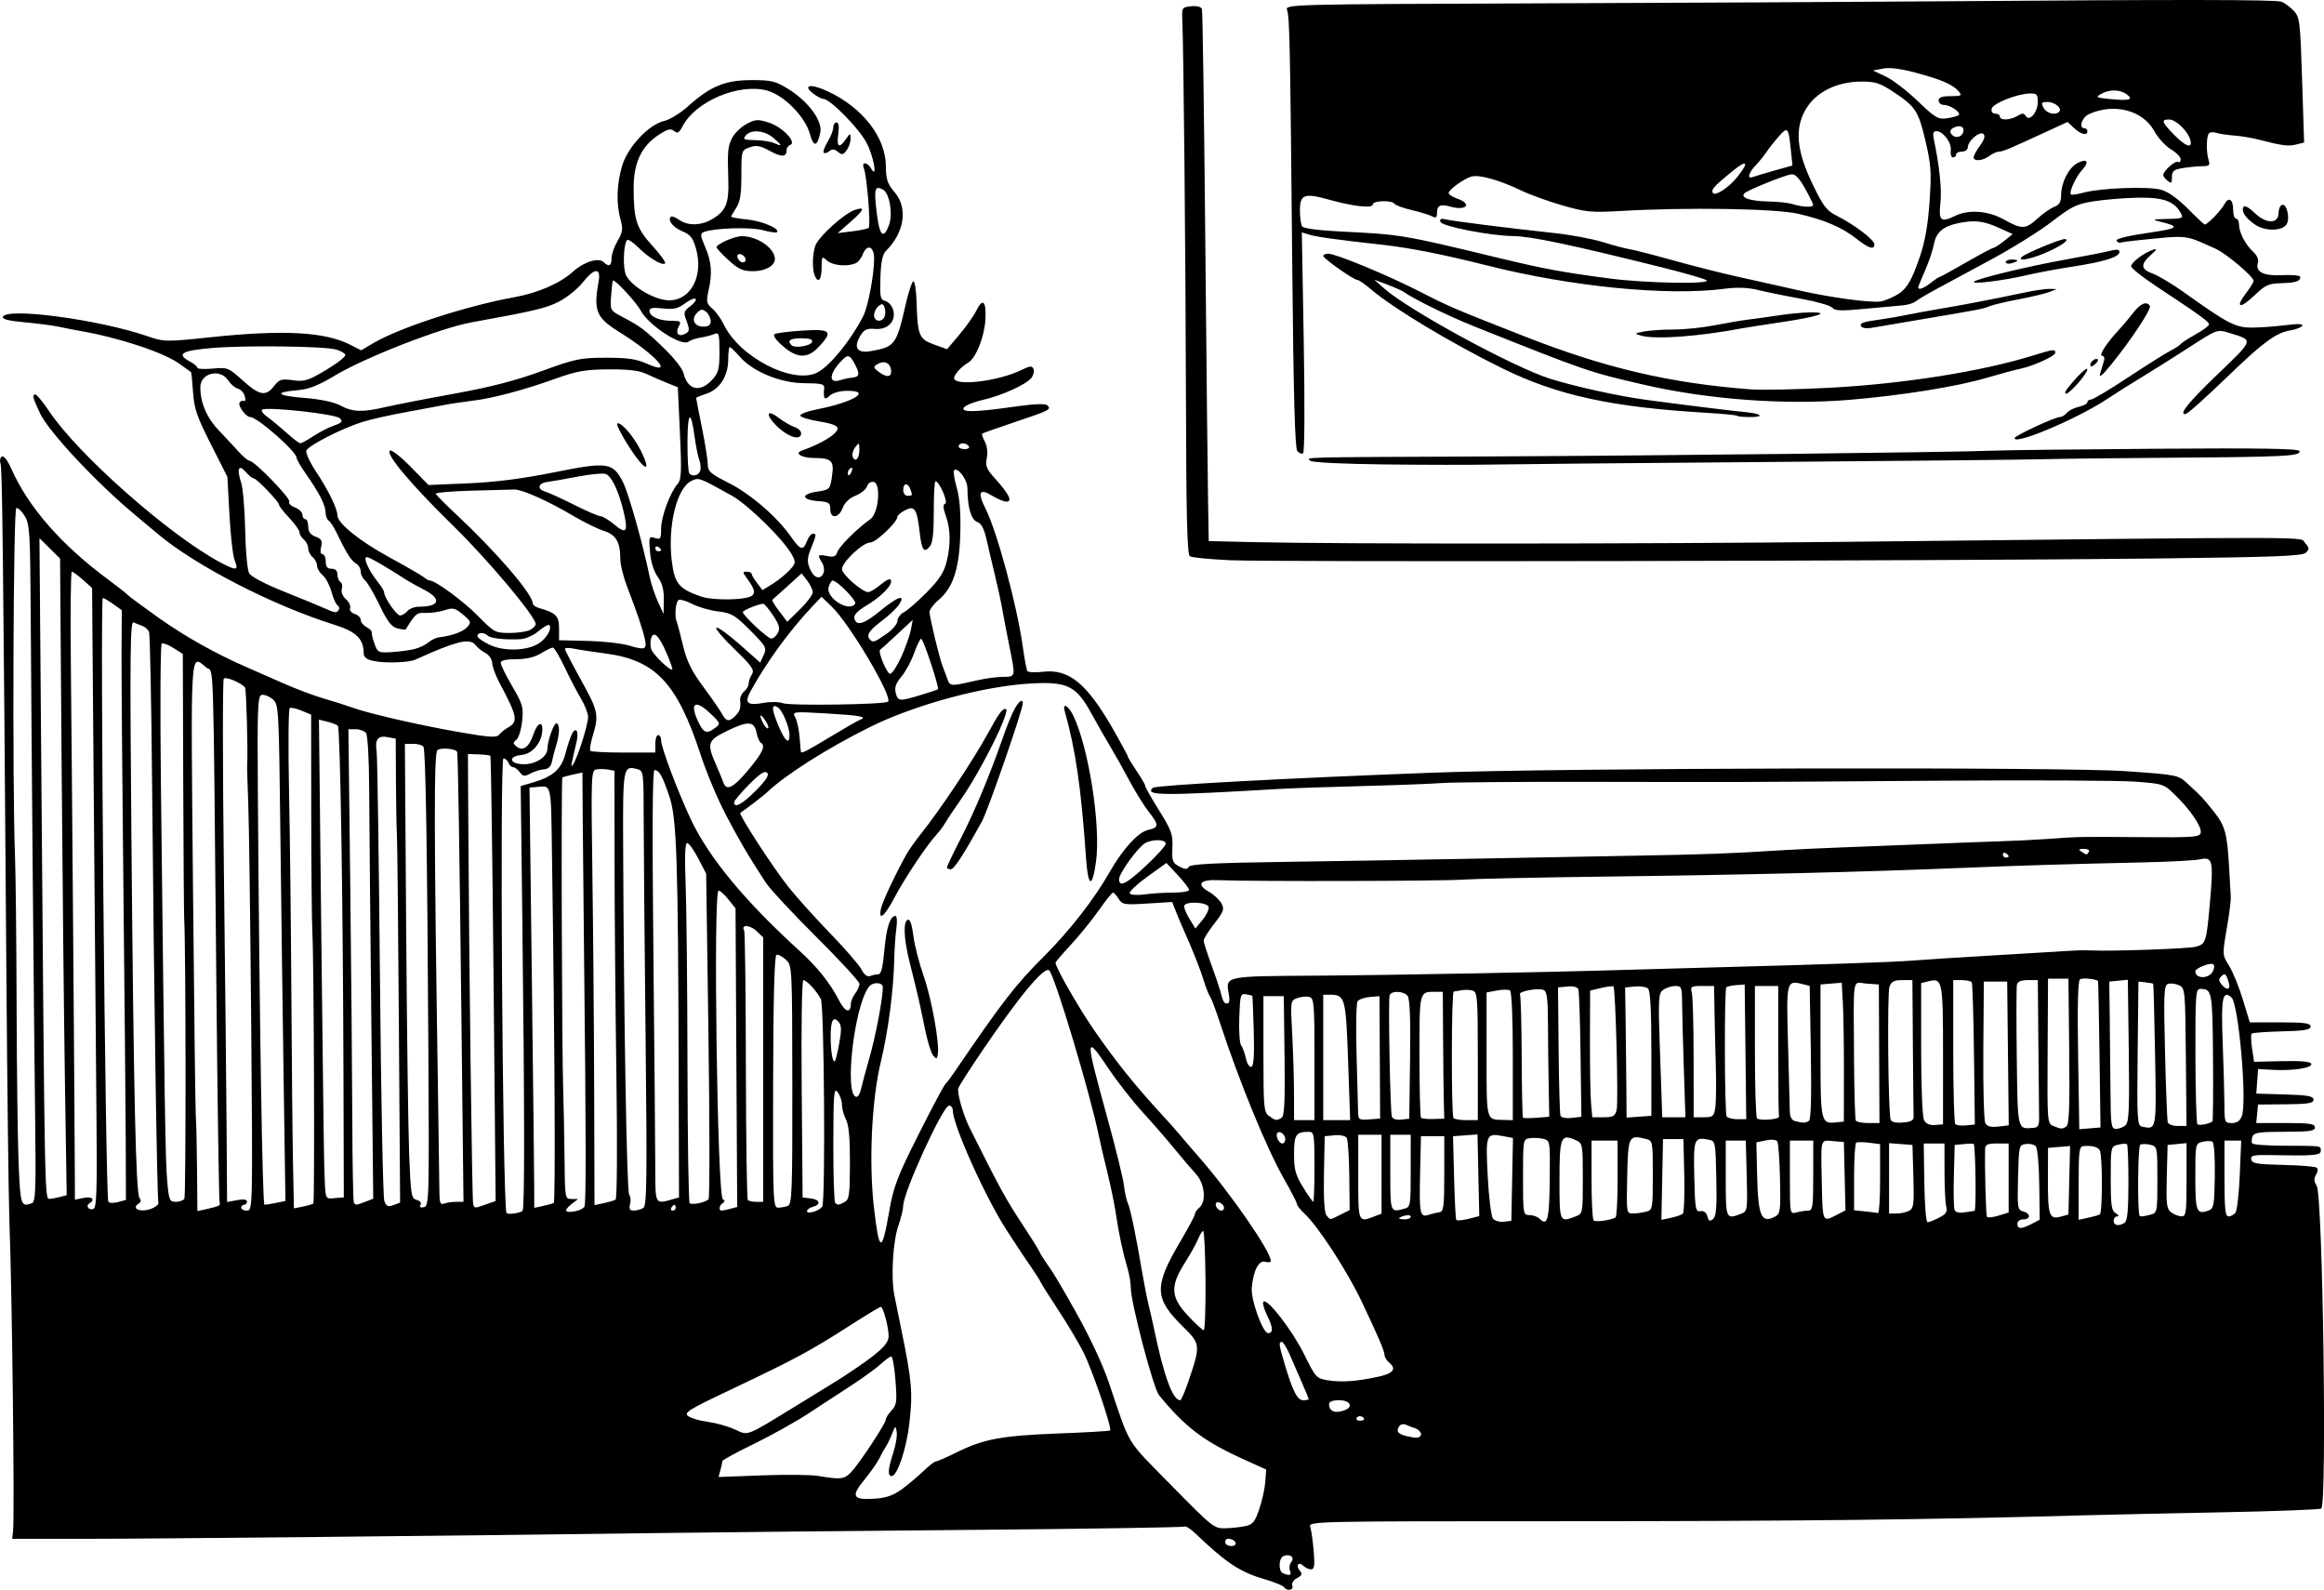 <?xml version="1.0" encoding="UTF-8" standalone="no"?>
<!-- Created with Inkscape (http://www.inkscape.org/) -->

<svg
   width="210.82mm"
   height="144.189mm"
   viewBox="0 0 210.82 144.189"
   version="1.1"
   id="svg2334"
   xml:space="preserve"
   inkscape:version="1.2 (dc2aedaf03, 2022-05-15)"
   sodipodi:docname="Sitting vintage woman.svg"
   xmlns:inkscape="http://www.inkscape.org/namespaces/inkscape"
   xmlns:sodipodi="http://sodipodi.sourceforge.net/DTD/sodipodi-0.dtd"
   xmlns="http://www.w3.org/2000/svg"
   xmlns:svg="http://www.w3.org/2000/svg"
   xmlns:rdf="http://www.w3.org/1999/02/22-rdf-syntax-ns#"
   xmlns:cc="http://creativecommons.org/ns#"
   xmlns:dc="http://purl.org/dc/elements/1.1/"><title
     id="title2360">Sitting vintage woman</title><sodipodi:namedview
     id="namedview2336"
     pagecolor="#ffffff"
     bordercolor="#666666"
     borderopacity="1.0"
     inkscape:showpageshadow="2"
     inkscape:pageopacity="0.0"
     inkscape:pagecheckerboard="0"
     inkscape:deskcolor="#d1d1d1"
     inkscape:document-units="mm"
     showgrid="false"
     inkscape:zoom="0.67737077"
     inkscape:cx="688.69225"
     inkscape:cy="128.43778"
     inkscape:window-width="1920"
     inkscape:window-height="991"
     inkscape:window-x="-9"
     inkscape:window-y="-9"
     inkscape:window-maximized="1"
     inkscape:current-layer="layer1" /><defs
     id="defs2331" /><g
     inkscape:label="Lager 1"
     inkscape:groupmode="layer"
     id="layer1"
     transform="translate(103.051,-150.761)"><path
       style="fill:#000000;stroke-width:0.265"
       d="m 13.425,294.702 c -0.084,-0.136 -0.834,-0.445 -1.666,-0.687 -2.335,-0.679 -3.512,-1.455 -6.463,-4.264 -0.391,-0.372 -0.808,-0.615 -0.927,-0.541 -0.119,0.074 -8.789,0.209 -19.266,0.3 -10.477,0.091 -22.978,0.217 -27.78,0.28 -20.402,0.267 -46.512,0.53 -52.652,0.53 h -6.615 l 0.076,-0.661 c 0.153,-1.329 -0.087,-21.832 -0.331,-28.178 -0.072,-1.892 -0.198,-12.25 -0.278,-23.019 -0.282,-37.789 -0.369,-45.269 -0.531,-45.691 -0.09,-0.234 -0.033,-0.506 0.126,-0.604 0.173,-0.107 0.514,0.332 0.853,1.098 1.543,3.488 4.54,6.915 8.816,10.077 0.873,0.646 1.647,1.255 1.72,1.354 0.073,0.099 1.323,1.024 2.778,2.057 2.455,1.742 5.178,3.271 8.07,4.532 0.655,0.285 2.143,0.94 3.307,1.454 1.164,0.514 2.831,1.139 3.704,1.388 0.873,0.249 2.004,0.608 2.514,0.796 1.445,0.536 6.155,1.617 9.776,2.245 2.733,0.474 3.342,0.511 3.578,0.217 0.156,-0.195 0.52,-0.486 0.808,-0.647 0.936,-0.524 0.841,-1.012 -0.794,-4.073 -0.35,-0.655 -0.643,-1.454 -0.652,-1.777 -0.009,-0.326 -0.279,-0.727 -0.611,-0.903 -0.327,-0.174 -0.717,-0.482 -0.865,-0.683 -0.466,-0.631 -1.419,-0.476 -4.096,0.664 -0.509,0.217 -1.122,0.49 -1.363,0.606 -0.597,0.289 -2.816,0.362 -3.863,0.127 -0.614,-0.138 -0.86,-0.343 -0.86,-0.715 0,-1.272 -0.691,-1.946 -2.607,-2.545 -5.61,-1.753 -12.613,-5.349 -16.062,-8.25 -0.445,-0.374 -1.381,-1.157 -2.079,-1.739 -3.55,-2.959 -7.862,-7.576 -8.625,-9.234 -0.649,-1.41 -0.699,-1.599 -0.444,-1.689 0.117,-0.042 0.693,0.644 1.28,1.523 2.621,3.924 10.863,11.21 15.495,13.698 1.478,0.794 1.724,0.77 1.351,-0.13 -0.166,-0.4 -0.384,-2.275 -0.486,-4.167 l -0.184,-3.44 -1.5,-2.963 c -1.273,-2.514 -1.518,-3.232 -1.617,-4.733 -0.064,-0.973 -0.15,-1.788 -0.19,-1.81 -0.041,-0.022 -0.491,-0.347 -1.002,-0.722 -1.424,-1.045 -5.423,-2.375 -9.061,-3.012 -0.473,-0.083 -1.336,-0.251 -1.918,-0.375 -0.582,-0.123 -1.987,-0.306 -3.123,-0.406 -1.387,-0.122 -2.03,-0.283 -1.959,-0.489 0.304,-0.88 8.63,0.223 13.053,1.73 1.602,0.546 1.67,0.547 5.821,0.112 6.579,-0.69 10.325,-0.489 12.618,0.675 l 1.01,0.513 1.156,-0.678 c 2.365,-1.386 8.413,-3.352 12.693,-4.127 2.211,-0.4 4.185,-1.258 5.379,-2.336 0.982,-0.887 2.328,-1.301 2.775,-0.853 0.465,0.465 0.715,0.341 0.715,-0.355 0,-0.355 0.246,-1.063 0.546,-1.572 0.466,-0.79 0.505,-1.073 0.266,-1.933 -0.399,-1.438 -0.349,-3.202 0.14,-4.863 0.508,-1.727 2.441,-3.782 3.847,-4.091 0.489,-0.107 1.48,-0.726 2.203,-1.376 1.971,-1.771 3.324,-2.321 5.719,-2.321 1.769,0 2.157,0.094 3.298,0.799 1.817,1.123 3.126,2.892 2.917,3.939 -0.266,1.329 -0.616,1.375 -0.953,0.124 -0.414,-1.539 -2.364,-3.507 -3.878,-3.915 -2.553,-0.687 -6.487,0.975 -7.664,3.238 -0.317,0.608 -0.459,0.688 -0.77,0.429 -0.306,-0.254 -0.592,-0.178 -1.433,0.378 -1.536,1.017 -2.237,2.519 -2.236,4.796 5.3e-4,2.879 0.252,3.653 1.707,5.244 0.718,0.786 1.234,1.5 1.147,1.587 -0.242,0.242 -1.445,-0.468 -2.413,-1.423 -0.476,-0.47 -0.937,-0.784 -1.023,-0.697 -0.358,0.358 -0.418,2.623 -0.085,3.243 0.553,1.034 2.642,2.231 3.893,2.231 1.969,0 3.124,-2.215 2.436,-4.672 -0.276,-0.986 -0.506,-1.281 -1.234,-1.585 -0.853,-0.356 -1.37,-1.005 -1.053,-1.321 0.081,-0.081 0.42,0.043 0.753,0.276 0.813,0.57 2.025,0.533 3.05,-0.092 1.186,-0.723 1.473,-1.42 1.411,-3.424 -0.085,-2.773 -0.051,-3.141 0.36,-3.936 0.213,-0.412 0.795,-0.969 1.293,-1.237 0.819,-0.441 1.015,-0.452 2.047,-0.119 1.209,0.39 2.543,1.793 1.917,2.015 -0.182,0.065 -0.331,0.279 -0.331,0.476 0,0.64 -0.443,0.658 -1.531,0.062 -0.866,-0.474 -1.208,-0.534 -1.818,-0.319 -0.746,0.264 -0.751,0.282 -0.751,2.517 0,1.697 -0.114,2.425 -0.463,2.96 -0.255,0.39 -0.463,0.756 -0.463,0.813 0,0.058 0.664,0.173 1.476,0.257 1.35,0.139 2.984,0.842 2.675,1.151 -0.071,0.071 -0.647,-0.012 -1.28,-0.184 -1.103,-0.3 -4.386,-0.201 -5.327,0.16 -0.373,0.143 -0.362,0.288 0.096,1.357 0.584,1.363 0.662,2.38 0.305,3.972 -0.223,0.993 -0.186,1.165 0.352,1.632 0.33,0.287 0.794,0.929 1.03,1.426 1.413,2.978 6.315,5.49 8.499,4.355 1.139,-0.592 3.05,-2.942 4.15,-5.103 0.444,-0.872 0.991,-3.758 0.991,-5.228 0,-1.137 -0.661,-1.355 -1.045,-0.345 -0.131,0.344 -0.435,0.701 -0.677,0.794 -0.802,0.308 -2.067,0.174 -2.557,-0.27 -0.461,-0.418 -0.484,-0.387 -0.484,0.661 0,1.104 -0.333,1.462 -0.633,0.681 -0.258,-0.672 -0.185,-2.213 0.134,-2.84 0.434,-0.852 2.588,-2.765 3.453,-3.067 1.049,-0.366 0.944,-0.054 -0.37,1.094 l -1.129,0.987 1.323,-0.161 c 0.728,-0.089 1.4,-0.235 1.494,-0.325 0.201,-0.193 -0.167,-4.714 -0.438,-5.39 -0.243,-0.606 0.29,-0.606 0.643,0 0.631,1.083 0.261,-1.05 -0.402,-2.318 -0.677,-1.295 -3.293,-3.961 -3.897,-3.972 -0.17,-0.003 -0.593,-0.224 -0.941,-0.491 -1.04,-0.8 -0.185,-0.915 1.362,-0.183 3.147,1.489 5.207,4.153 5.231,6.765 0.011,1.219 0.14,1.604 0.796,2.371 1.222,1.43 0.888,3.657 -0.8,5.329 -0.305,0.302 -0.446,0.997 -0.492,2.414 -0.057,1.794 -0.012,2.003 0.464,2.128 0.29,0.076 0.607,0.453 0.703,0.838 0.254,1.012 -0.52,1.791 -1.674,1.685 -0.718,-0.065 -0.966,0.051 -1.31,0.614 -0.655,1.072 -0.3,1.618 0.911,1.404 2.246,-0.396 2.352,-0.54 3.225,-4.348 0.25,-1.091 0.556,-1.984 0.68,-1.984 0.124,0 0.25,0.843 0.281,1.873 0.089,3.042 0.222,3.366 1.582,3.855 l 1.185,0.426 1.122,-1.33 c 0.617,-0.731 1.302,-1.699 1.522,-2.151 0.596,-1.226 0.936,-0.883 0.829,0.837 -0.097,1.559 -0.863,3.458 -1.557,3.862 -0.726,0.422 -1.412,1.244 -1.253,1.501 0.385,0.624 4.066,0.136 5.991,-0.794 0.883,-0.426 1.067,-0.445 1.191,-0.121 0.081,0.211 -0.015,0.579 -0.213,0.819 -0.497,0.6 -2.723,1.601 -4.398,1.977 -0.766,0.172 -1.524,0.472 -1.686,0.666 -0.397,0.478 0.912,0.464 4.519,-0.049 1.817,-0.258 2.853,-0.303 3.025,-0.132 0.382,0.382 0.254,0.449 -2.904,1.51 -1.587,0.533 -2.935,1.009 -2.996,1.056 -0.061,0.047 0.045,0.376 0.235,0.731 0.207,0.387 0.278,0.983 0.177,1.489 -0.143,0.713 -0.028,0.999 0.736,1.845 1.277,1.413 1.624,2.106 1.055,2.106 -0.243,0 -0.833,-0.242 -1.311,-0.538 -1.133,-0.7 -1.352,-0.314 -0.627,1.107 1.068,2.093 2.879,8.784 3.417,12.624 0.15,1.072 0.334,2.048 0.409,2.169 0.075,0.121 0.706,0.153 1.402,0.071 2.399,-0.284 4.021,1.065 6.481,5.39 0.679,1.194 1.235,2.23 1.235,2.302 0,0.072 0.357,0.661 0.794,1.307 0.437,0.647 0.794,1.268 0.794,1.38 0,0.112 0.564,1.107 1.254,2.211 1.115,1.784 1.248,2.156 1.196,3.354 -0.052,1.202 0.014,1.386 0.615,1.708 0.529,0.283 0.717,0.29 0.875,0.034 0.151,-0.244 2.342,-0.357 8.648,-0.446 4.645,-0.066 12.018,-0.189 16.384,-0.274 4.366,-0.085 11.152,-0.211 15.081,-0.281 6.926,-0.123 8.889,-0.195 13.626,-0.497 1.237,-0.079 3.797,-0.199 5.689,-0.267 1.892,-0.068 5.345,-0.203 7.673,-0.301 2.328,-0.098 5.245,-0.208 6.482,-0.245 1.237,-0.037 3.201,-0.135 4.366,-0.218 2.903,-0.207 2.799,-0.205 8.599,-0.158 4.613,0.037 5.169,-0.005 5.249,-0.397 0.109,-0.538 -0.92,-2.059 -2.317,-3.424 -1.028,-1.004 -1.089,-1.024 -3.642,-1.215 -1.428,-0.107 -9.621,-0.144 -18.207,-0.082 -18.836,0.135 -16.659,0.128 -31.199,0.102 -6.536,-0.012 -12.608,0.036 -13.494,0.107 -0.885,0.071 -4.118,0.194 -7.183,0.274 -3.065,0.08 -6.399,0.194 -7.408,0.253 -10.835,0.638 -12.383,0.625 -11.607,-0.095 0.251,-0.233 11.977,-0.866 25.382,-1.372 11.623,-0.438 57.232,-0.535 62.911,-0.134 4.624,0.327 4.716,0.345 5.542,1.104 1.336,1.227 1.349,1.241 2.369,2.511 1.069,1.331 1.258,2.011 1.427,5.142 0.063,1.163 0.132,2.352 0.153,2.644 0.022,0.291 -0.144,1.594 -0.368,2.895 -0.405,2.354 -0.404,2.37 0.207,3.339 0.338,0.535 0.9,1.912 1.249,3.058 l 0.634,2.085 h 2.758 c 2.211,0 2.758,0.075 2.758,0.377 0,0.297 -0.556,0.391 -2.602,0.441 -1.431,0.035 -2.666,0.128 -2.744,0.206 -0.078,0.078 -0.06,0.684 0.039,1.347 l 0.181,1.206 2.544,-0.059 c 1.719,-0.04 2.577,0.039 2.645,0.243 0.123,0.37 -1.665,0.648 -3.503,0.546 l -1.323,-0.074 -0.081,1.115 -0.081,1.115 2.594,0.076 c 2.096,0.061 2.594,0.152 2.594,0.473 0,0.323 -0.466,0.401 -2.514,0.419 l -2.514,0.022 -0.083,0.838 -0.083,0.838 h 2.663 c 2.19,0 2.663,0.07 2.663,0.397 0,0.327 -0.482,0.397 -2.75,0.397 -2.27,0 -2.778,0.073 -2.911,0.421 -0.089,0.231 -0.103,0.515 -0.032,0.63 0.071,0.115 1.352,0.213 2.845,0.216 3.508,0.008 3.377,-0.009 3.377,0.452 0,0.422 -0.572,0.473 -4.455,0.398 -1.67,-0.032 -1.929,0.023 -1.852,0.396 0.075,0.365 0.54,0.443 2.924,0.494 1.559,0.033 2.924,0.149 3.033,0.258 0.109,0.109 0.07,0.401 -0.086,0.649 -0.209,0.331 -0.191,0.592 0.066,0.985 0.546,0.833 0.945,28.771 0.418,29.271 -0.1,0.095 -4.23,0.25 -9.177,0.345 -4.948,0.095 -10.603,0.22 -12.568,0.276 -13.334,0.384 -26.138,0.529 -46.646,0.529 -23.376,0 -23.494,0.003 -23.323,0.529 0.095,0.291 0.234,1.273 0.309,2.183 0.109,1.315 0.06,1.654 -0.238,1.654 -0.206,0 -0.516,-0.141 -0.688,-0.313 -0.431,-0.431 -0.738,-0.056 -0.343,0.421 0.259,0.311 0.211,0.443 -0.247,0.688 -0.327,0.175 -0.506,0.462 -0.422,0.68 0.16,0.416 -0.506,0.53 -0.754,0.129 z m 0.542,-1.506 c -0.091,-0.237 -0.038,-0.583 0.117,-0.77 0.344,-0.415 -0.101,-0.774 -0.682,-0.551 -0.47,0.18 -0.511,1.392 -0.053,1.576 0.614,0.248 0.785,0.177 0.619,-0.255 z m -4.919,-2.452 c 0,-0.325 -0.745,-0.585 -0.91,-0.318 -0.073,0.119 -0.057,0.292 0.036,0.385 0.252,0.252 0.875,0.204 0.875,-0.067 z m 0.901,-1.581 c 0.64,-0.139 0.847,-0.397 1.235,-1.541 0.257,-0.756 0.503,-1.871 0.546,-2.48 l 0.08,-1.106 -2.119,-0.96 c -3.553,-1.61 -5.263,-2.911 -7.607,-5.79 -0.513,-0.63 -2.546,-8.365 -2.556,-9.724 -0.003,-0.438 -0.13,-1.211 -0.281,-1.72 -0.432,-1.452 -0.802,-3.169 -1.052,-4.893 -0.127,-0.873 -0.481,-2.6 -0.787,-3.836 -0.306,-1.237 -0.653,-2.725 -0.771,-3.307 -0.763,-3.761 -3.979,-14.487 -4.506,-15.031 -0.431,-0.445 -2.847,2.486 -6.395,7.757 -0.93,1.382 -1.763,2.691 -1.851,2.909 -0.149,0.369 0.434,2.43 1.017,3.595 2.766,5.533 3.323,6.55 4.841,8.84 0.723,1.091 1.392,2.163 1.486,2.381 0.094,0.218 0.427,0.754 0.741,1.191 0.535,0.744 1.09,1.672 2.532,4.233 1.296,2.302 2.47,4.803 3.031,6.461 2.012,5.944 1.47,5.054 5.684,9.343 3.735,3.802 3.877,3.914 4.905,3.88 0.582,-0.019 1.404,-0.11 1.827,-0.202 z m -31.175,-3.349 c 0.571,-0.421 1.444,-1.157 1.942,-1.636 0.497,-0.479 1.001,-0.871 1.12,-0.871 0.119,0 0.962,-0.369 1.874,-0.819 2.469,-1.22 4.093,-1.523 9.198,-1.719 2.547,-0.098 4.679,-0.221 4.74,-0.274 0.204,-0.18 -1.615,-5.515 -2.425,-7.11 -0.443,-0.873 -1.473,-2.6 -2.288,-3.836 -0.815,-1.237 -1.528,-2.368 -1.585,-2.514 -0.057,-0.146 -0.473,-0.8 -0.926,-1.455 -0.453,-0.655 -0.942,-1.381 -1.088,-1.614 -0.146,-0.233 -0.58,-0.897 -0.966,-1.475 -1.884,-2.824 -4.972,-9.64 -4.983,-11 -0.002,-0.255 -0.157,-0.463 -0.345,-0.463 -0.555,0 -4.152,7.862 -4.16,9.094 -0.002,0.31 -0.193,1.099 -0.424,1.754 -0.509,1.443 -0.704,4.722 -0.377,6.35 0.131,0.655 0.421,2.084 0.644,3.175 0.946,4.629 1.033,5.638 0.725,8.388 -0.261,2.329 -1.098,4.841 -1.614,4.841 -0.384,0 -0.342,-0.62 0.145,-2.107 0.23,-0.704 0.371,-1.56 0.312,-1.902 -0.103,-0.596 -0.12,-0.589 -0.419,0.172 -0.171,0.437 -0.432,0.972 -0.578,1.191 -0.147,0.218 -0.41,0.695 -0.585,1.058 -0.175,0.364 -0.789,1.237 -1.365,1.942 -1.244,1.52 -1.046,1.839 1.046,1.69 0.964,-0.069 1.637,-0.312 2.381,-0.861 z m -4.635,-1.514 c 0.757,-0.798 3.159,-4.433 3.159,-4.782 0,-0.152 0.236,-0.528 0.525,-0.836 0.468,-0.498 0.507,-0.794 0.358,-2.729 -0.092,-1.194 -0.263,-2.17 -0.379,-2.17 -0.116,0 -0.542,0.306 -0.946,0.68 -0.404,0.374 -1.571,1.225 -2.593,1.89 -1.023,0.666 -2.812,1.834 -3.976,2.598 -1.164,0.763 -3.397,2.009 -4.961,2.769 -1.564,0.76 -2.846,1.457 -2.848,1.55 -0.002,0.093 -0.08,0.456 -0.174,0.807 l -0.171,0.638 3.945,-0.149 c 2.17,-0.082 4.48,-0.057 5.135,0.056 1.966,0.339 2.335,0.298 2.926,-0.324 z m 51.699,-3.355 c 0.131,-0.213 -0.244,-0.616 -0.65,-0.699 -0.073,-0.015 -0.353,-0.123 -0.622,-0.241 -0.324,-0.142 -0.566,-0.09 -0.717,0.153 -0.262,0.424 -0.069,0.665 0.677,0.844 0.881,0.212 1.152,0.2 1.312,-0.058 z m -56.536,-2.766 c 1.932,-1.181 3.785,-2.326 4.118,-2.544 3.244,-2.127 4.143,-2.931 4.141,-3.704 -0.002,-0.816 -0.495,-2.646 -0.713,-2.646 -0.088,0 -1.243,0.694 -2.567,1.543 -3.89,2.493 -5.076,3.133 -11.138,6.008 -3.746,1.776 -4.179,2.048 -3.765,2.354 0.257,0.191 1.056,0.425 1.774,0.52 0.718,0.095 1.811,0.4 2.429,0.676 1.311,0.587 0.877,0.754 5.721,-2.207 z m 51.388,1.308 c 0,-0.279 -0.508,-0.397 -0.659,-0.152 -0.091,0.148 0.019,0.269 0.246,0.269 0.227,0 0.412,-0.052 0.412,-0.117 z m -1.741,-0.838 c 0.8,-0.307 0.466,-0.898 -0.508,-0.898 -0.595,0 -0.926,0.126 -0.926,0.353 0,0.669 0.558,0.881 1.434,0.545 z M 4.783,275.965 c 1.088,-3.232 1.079,-3.314 -0.551,-4.917 -2.583,-2.542 -2.613,-3.625 -0.217,-7.681 0.731,-1.237 1.329,-2.362 1.329,-2.499 0,-0.137 0.179,-0.398 0.397,-0.579 0.666,-0.553 0.498,-2.195 -0.314,-3.07 -0.391,-0.421 -1.243,-1.421 -1.893,-2.221 -0.65,-0.8 -1.942,-2.288 -2.872,-3.305 -0.93,-1.017 -2.31,-2.771 -3.068,-3.897 -2.246,-3.338 -2.254,-3.138 -0.172,4.424 0.761,2.765 1.433,5.503 1.493,6.085 0.06,0.582 0.217,1.296 0.349,1.587 0.239,0.527 0.715,2.827 1.314,6.35 0.173,1.019 0.433,2.328 0.577,2.91 0.144,0.582 0.361,1.535 0.481,2.117 0.884,4.268 1.694,6.482 2.374,6.482 0.095,0 0.442,-0.804 0.773,-1.786 z m 10.88,1.687 c 0,-0.055 -0.279,-0.739 -0.621,-1.521 -0.342,-0.782 -0.841,-1.928 -1.109,-2.546 -0.269,-0.618 -0.584,-1.124 -0.702,-1.124 -0.299,0 -0.272,0.235 0.212,1.87 0.768,2.589 1.186,3.421 1.719,3.421 0.275,0 0.5,-0.045 0.5,-0.099 z m 6.284,-2.026 c 1.42,-0.306 1.723,-0.707 0.992,-1.314 -0.218,-0.181 -0.397,-0.491 -0.397,-0.689 0,-0.33 -0.61,-1.748 -2.092,-4.867 -1.304,-2.743 -3.936,-6.787 -5.154,-7.917 -0.38,-0.353 -0.691,-0.745 -0.691,-0.872 0,-0.127 -0.524,-1.148 -1.165,-2.269 -1.593,-2.788 -4.098,-8.896 -5.87,-14.316 -0.352,-1.077 -0.737,-2.089 -0.856,-2.249 -0.119,-0.16 -0.381,-0.826 -0.582,-1.481 -0.325,-1.057 -1.144,-3.114 -1.842,-4.63 -0.134,-0.291 -0.416,-0.963 -0.627,-1.494 l -0.384,-0.964 -2.249,0.14 c -2.09,0.13 -2.275,0.1 -2.602,-0.425 -0.194,-0.311 -0.426,-0.565 -0.515,-0.565 -0.089,0 -0.669,0.721 -1.287,1.603 -0.618,0.882 -1.737,2.264 -2.486,3.072 -0.749,0.808 -1.395,1.557 -1.436,1.664 -0.104,0.271 2.026,4.004 3.508,6.148 1.925,2.785 3.63,4.918 5.96,7.454 0.8,0.871 1.604,1.771 1.785,2 0.181,0.229 0.956,1.13 1.722,2.003 2.828,3.224 6.547,8.589 6.547,9.444 0,0.137 -0.218,0.18 -0.485,0.095 -0.595,-0.189 -1.11,0.803 -1.239,2.387 -0.087,1.071 1.006,4.082 1.482,4.082 0.476,0 0.454,-0.502 -0.067,-1.555 -0.303,-0.612 -0.464,-1.198 -0.358,-1.301 0.349,-0.34 2.632,2.618 3.71,4.807 1.015,2.06 1.102,2.156 2.117,2.323 1.227,0.202 2.607,0.106 4.564,-0.315 z M 6.305,266.904 c -0.019,-2.474 -0.113,-4.498 -0.207,-4.498 -0.095,-1.7e-4 -0.304,0.327 -0.465,0.727 -0.161,0.4 -0.708,1.382 -1.215,2.183 -1.338,2.111 -1.277,3.086 0.302,4.774 0.675,0.721 1.316,1.312 1.424,1.312 0.108,0 0.181,-2.024 0.162,-4.498 z m -28.689,-6.306 c 0.391,-2.222 0.736,-3.125 2.623,-6.881 1.195,-2.378 2.303,-4.462 2.463,-4.63 0.16,-0.169 0.528,-0.654 0.817,-1.079 4.306,-6.327 5.558,-7.947 8.084,-10.463 2.362,-2.353 4.583,-5.198 5.998,-7.682 1.207,-2.119 2.596,-3.636 3.513,-3.837 0.983,-0.216 0.986,-0.442 0.024,-1.668 -0.422,-0.537 -1.211,-1.81 -1.753,-2.829 -0.542,-1.019 -1.311,-2.388 -1.708,-3.043 -0.397,-0.655 -1.155,-1.982 -1.684,-2.949 -1.419,-2.594 -2.197,-2.981 -5.597,-2.784 -4.282,0.248 -10.483,1.934 -14.552,3.956 -3.879,1.927 -7.7,4.356 -9.349,5.943 -0.279,0.268 -1.882,1.496 -2.39,1.83 -0.179,0.118 2.965,4.96 4.354,6.704 0.753,0.946 2.466,2.851 3.807,4.233 1.341,1.382 2.613,2.851 2.828,3.263 0.255,0.49 0.529,0.696 0.791,0.595 0.22,-0.085 0.557,-0.154 0.748,-0.154 0.243,0 0.405,-0.652 0.54,-2.172 0.184,-2.084 0.521,-3.119 1.015,-3.119 0.127,0 0.16,0.506 0.074,1.124 -0.086,0.618 -0.172,1.839 -0.19,2.712 -0.058,2.868 -0.539,6.568 -1.22,9.393 -0.831,3.446 -1.098,9.138 -0.622,13.236 0.479,4.117 0.708,4.167 1.389,0.302 z m 3.974,-14.127 c -0.186,-0.224 -0.526,-1.344 -0.756,-2.489 -0.443,-2.204 -0.571,-2.764 -1.359,-5.918 -0.551,-2.204 -0.614,-3.74 -0.159,-3.892 0.186,-0.062 0.369,0.477 0.485,1.433 0.102,0.843 0.528,2.51 0.947,3.705 0.728,2.079 1.455,6.157 1.269,7.113 -0.079,0.406 -0.125,0.411 -0.426,0.048 z m -4.705,-13.367 c 0.158,-0.658 1.236,-2.951 2.264,-4.818 0.218,-0.396 0.802,-1.226 1.297,-1.844 1.757,-2.193 4.775,-6.713 6.107,-9.147 1.001,-1.83 1.303,-2.249 1.621,-2.249 0.557,0 -2.179,5.537 -4.065,8.226 -0.618,0.881 -1.255,1.836 -1.417,2.122 -0.162,0.286 -0.534,0.783 -0.827,1.105 -0.905,0.995 -2.89,3.978 -3.791,5.696 -0.896,1.709 -1.49,2.163 -1.189,0.909 z m 18.586,-4.485 c -0.448,-6.417 -0.943,-9.83 -1.94,-13.374 -0.223,-0.792 0.33,-0.508 0.77,0.397 1.405,2.883 2.516,9.985 2.073,13.249 -0.336,2.477 -0.72,2.361 -0.904,-0.272 z m -12.618,0.799 c 0,-0.099 0.585,-1.319 1.3,-2.712 1.221,-2.379 2.597,-5.678 3.759,-9.014 0.279,-0.8 0.687,-1.837 0.906,-2.304 0.427,-0.909 0.914,-1.365 0.914,-0.857 0,0.606 -3.15,9.714 -3.71,10.728 -1.709,3.092 -2.521,4.339 -2.827,4.339 -0.188,0 -0.342,-0.081 -0.342,-0.18 z m 98.393,32.343 0.736,-0.38 -0.043,-3.2 c -0.024,-1.828 -0.162,-3.319 -0.321,-3.478 -0.153,-0.153 -0.56,-0.239 -0.904,-0.19 -0.61,0.086 -0.628,0.163 -0.7,3.032 -0.07,2.768 -0.043,2.952 0.463,3.084 0.693,0.181 0.699,0.719 0.008,0.719 -0.294,0 -0.529,0.176 -0.529,0.397 0,0.498 0.352,0.502 1.291,0.017 z m 8.44,-0.107 c 0.245,-0.156 0.339,-1.145 0.342,-3.6 0.002,-1.862 -0.055,-3.445 -0.127,-3.517 -0.072,-0.072 -0.435,-0.056 -0.805,0.038 -0.671,0.168 -0.674,0.183 -0.674,3.061 0,2.475 0.067,2.931 0.463,3.162 0.257,0.15 0.316,0.273 0.132,0.278 -0.182,0.004 -0.331,0.187 -0.331,0.405 0,0.432 0.465,0.513 0.999,0.174 z m -58.627,-4.305 -0.08,-3.704 -1.11,0.081 -1.11,0.081 0.095,3.704 c 0.052,2.037 0.141,3.781 0.197,3.875 0.056,0.094 0.549,0.057 1.096,-0.081 l 0.994,-0.252 z m 3.064,0.374 0.073,-3.757 -0.916,-0.172 c -1.528,-0.287 -1.575,-0.16 -1.372,3.678 0.1,1.9 0.315,3.615 0.478,3.811 0.163,0.196 0.603,0.32 0.98,0.277 l 0.684,-0.08 z m 3.408,0.096 c 0.041,-3.572 0.034,-3.619 -0.568,-3.77 -0.336,-0.084 -0.89,-0.113 -1.232,-0.065 -0.617,0.087 -0.622,0.118 -0.622,3.528 0,3.379 0.01,3.44 0.59,3.447 0.324,0.004 0.737,0.155 0.916,0.334 0.714,0.714 0.876,0.103 0.917,-3.474 z m 5.971,3.354 c 0.106,-0.062 0.19,-1.655 0.186,-3.541 l -0.006,-3.428 h -1.179 -1.179 v 3.528 c 0,1.94 0.084,3.611 0.186,3.713 0.173,0.173 1.556,-0.017 1.991,-0.273 z m 9.141,-3.549 c -0.072,-3.35 -0.079,-3.384 -0.718,-3.507 -1.299,-0.249 -1.361,-0.087 -1.281,3.359 0.068,2.941 0.115,3.203 0.558,3.127 0.309,-0.053 0.536,0.117 0.628,0.469 0.115,0.439 0.22,0.488 0.515,0.243 0.291,-0.241 0.355,-1.043 0.298,-3.691 z m 20.207,3.571 c 0.632,-0.327 0.773,-0.541 0.652,-0.992 -0.085,-0.316 -0.156,-1.736 -0.158,-3.155 l -0.004,-2.58 h -0.94 -0.94 l 0.052,3.572 c 0.028,1.965 0.16,3.572 0.292,3.572 0.132,0 0.603,-0.188 1.046,-0.417 z m -54.311,-0.268 0.843,-0.42 -0.034,-3.112 c -0.019,-1.711 -0.124,-3.257 -0.234,-3.436 -0.114,-0.184 -0.588,-0.287 -1.099,-0.238 l -0.898,0.086 -0.067,3.412 c -0.044,2.231 0.036,3.536 0.231,3.77 0.363,0.437 0.247,0.443 1.259,-0.062 z m 3.058,0.162 0.679,-0.258 v -3.578 -3.578 h -1.058 -1.058 v 3.836 c 0,4.145 -0.007,4.128 1.438,3.578 z m 3.325,0.018 c 0,-0.132 -0.238,-0.178 -0.529,-0.101 -0.291,0.076 -0.529,0.184 -0.529,0.24 0,0.056 0.238,0.101 0.529,0.101 0.291,0 0.529,-0.108 0.529,-0.24 z m 14.932,-0.018 c 0.677,-0.257 0.679,-0.267 0.679,-3.445 0,-3.121 -0.013,-3.193 -0.645,-3.481 -1.343,-0.612 -1.472,-0.297 -1.472,3.604 0,3.867 5.3e-4,3.869 1.438,3.322 z m 9.749,-0.255 c 0.114,-0.106 0.173,-1.671 0.132,-3.478 l -0.075,-3.286 h -0.926 -0.926 l -0.074,3.661 -0.074,3.661 0.868,-0.183 c 0.477,-0.101 0.961,-0.269 1.074,-0.375 z m 8.393,0.247 c 0.448,-0.24 0.489,-0.565 0.425,-3.391 -0.039,-1.719 -0.148,-3.252 -0.244,-3.406 -0.105,-0.169 -0.518,-0.209 -1.038,-0.1 l -0.864,0.181 0.07,2.987 c 0.088,3.747 0.381,4.409 1.651,3.729 z m 5.576,-0.143 0.789,-0.408 -0.074,-3.098 -0.074,-3.098 -0.992,-0.082 c -1.16,-0.096 -1.095,-0.34 -1.009,3.78 0.075,3.633 0.052,3.583 1.362,2.905 z m 15.589,-3.341 v -3.131 h -1.058 c -0.825,0 -1.062,0.102 -1.074,0.463 -0.053,1.537 0.066,6.019 0.164,6.177 0.064,0.104 0.534,0.061 1.043,-0.095 l 0.926,-0.284 z m 5.499,0.208 0.075,-3.107 -1.001,0.083 -1.001,0.083 -0.01,2.778 c -0.013,3.324 0.122,3.735 1.132,3.465 l 0.73,-0.195 z m 2.77,3.097 c 0.256,-0.151 0.252,-5.413 -0.004,-5.814 -0.203,-0.318 -0.666,-0.442 -1.451,-0.389 -0.415,0.028 -0.463,0.378 -0.463,3.36 v 3.328 l 0.86,-0.184 c 0.473,-0.101 0.949,-0.237 1.058,-0.301 z m -59.895,-0.206 c 0.372,-0.055 0.43,-0.528 0.43,-3.478 v -3.414 h -1.058 -1.058 l -0.075,3.293 c -0.086,3.777 -0.023,4.092 0.768,3.841 0.31,-0.098 0.757,-0.208 0.993,-0.243 z m 27.334,0.153 c 0.6,-0.228 0.611,-0.296 0.531,-3.44 l -0.082,-3.207 h -0.91 -0.91 v 3.44 c 0,3.689 0.014,3.722 1.372,3.207 z m 37.191,0.066 c 0.573,-0.154 0.595,-0.272 0.595,-3.166 0,-2.968 -0.008,-3.009 -0.646,-3.169 -0.356,-0.089 -0.768,-0.087 -0.916,0.005 -0.208,0.128 -0.26,6.019 -0.057,6.431 0.051,0.104 0.381,0.072 1.025,-0.101 z m 3.241,-3.157 v -3.324 l -0.86,0.083 -0.86,0.083 -0.075,2.874 c -0.066,2.503 -0.014,2.921 0.397,3.233 0.26,0.197 0.681,0.362 0.935,0.367 0.417,0.008 0.463,-0.323 0.463,-3.316 z m 4.432,2.993 c 0.145,-0.182 0.322,-1.73 0.394,-3.44 l 0.131,-3.109 h -0.759 -0.759 v 3.44 c 0,2.745 0.074,3.44 0.364,3.44 0.2,0 0.483,-0.149 0.628,-0.331 z m -155.376,-0.199 c 0.189,-0.306 0.18,-9.28 -0.028,-26.46 l -0.146,-12.041 1.213,-0.358 c 1.668,-0.492 2.467,-1.193 2.809,-2.462 0.464,-1.725 0.763,-2.376 1.018,-2.219 0.131,0.081 0.146,0.534 0.033,1.008 -0.541,2.276 -0.567,2.449 -0.311,2.052 0.423,-0.654 1.365,-3.642 1.353,-4.291 -0.006,-0.332 -0.297,-1.08 -0.646,-1.662 -0.349,-0.582 -1.016,-1.862 -1.483,-2.844 -0.467,-0.982 -0.947,-1.786 -1.067,-1.786 -0.12,0 -0.609,0.238 -1.085,0.528 -0.574,0.35 -1.334,0.529 -2.255,0.529 -0.944,8e-4 -1.389,0.108 -1.389,0.336 0,0.184 0.47,1.14 1.045,2.123 0.956,1.637 1.032,1.906 0.894,3.171 -0.083,0.76 -0.316,1.516 -0.519,1.678 -0.313,0.252 -0.314,0.341 -0.002,0.6 0.58,0.482 1.161,0.076 1.539,-1.075 0.377,-1.148 0.927,-1.297 0.801,-0.217 -0.126,1.072 -0.941,1.975 -1.867,2.067 -1.284,0.128 -1.094,0.843 0.225,0.843 1.069,0 2.115,-0.686 2.118,-1.389 0.003,-0.7 0.565,-2.315 0.805,-2.315 0.324,0 0.323,0.928 -0.003,1.966 -0.14,0.447 -0.315,1.114 -0.388,1.483 -0.091,0.462 -0.319,0.685 -0.732,0.716 -0.33,0.025 -0.882,0.196 -1.226,0.381 -0.535,0.286 -0.675,0.269 -0.96,-0.12 -0.183,-0.251 -0.456,-0.456 -0.607,-0.456 -0.15,0 -0.342,-0.179 -0.426,-0.397 -0.084,-0.218 -0.287,-0.397 -0.452,-0.397 -0.344,0 -0.086,39.442 0.269,41.209 0.04,0.2 1.331,0.025 1.469,-0.199 z m 5.603,-0.34 c 0.162,-0.262 0.154,-6.314 -0.031,-22.943 -0.044,-4.002 -0.096,-9.339 -0.115,-11.861 l -0.034,-4.585 -0.86,0.184 c -0.473,0.101 -0.905,0.225 -0.96,0.276 -0.116,0.106 -0.047,24.753 0.08,28.458 0.046,1.363 0.1,4.115 0.119,6.116 0.034,3.584 0.043,3.638 0.63,3.644 l 0.595,0.006 -0.607,0.467 c -0.334,0.257 -0.54,0.535 -0.457,0.618 0.223,0.223 1.442,-0.059 1.64,-0.379 z m 21.577,-0.026 c 0.3,-0.459 0.181,-18.203 -0.126,-18.816 -0.352,-0.703 -1.29,-1.72 -1.586,-1.72 -0.136,0 -0.201,4.184 -0.152,9.856 l 0.084,9.856 0.728,0.084 c 0.846,0.097 0.968,0.565 0.198,0.766 -0.291,0.076 -0.529,0.252 -0.529,0.39 0,0.318 1.125,-0.019 1.384,-0.415 z m 74.75,0.464 c 0.575,-0.154 0.595,-0.267 0.595,-3.299 0,-3.1 -0.008,-3.141 -0.641,-3.3 -1.544,-0.388 -1.602,-0.271 -1.682,3.395 -0.074,3.354 -0.071,3.37 0.529,3.367 0.332,-0.002 0.871,-0.075 1.199,-0.163 z m 14.684,-0.094 c 0.415,-0.003 0.463,-0.333 0.463,-3.179 v -3.175 h -1.058 -1.058 v 3.338 c 0,3.333 10e-4,3.338 0.595,3.179 0.327,-0.088 0.804,-0.161 1.058,-0.163 z m 6.529,-2.886 -0.002,-3.147 -0.981,-0.123 c -0.54,-0.068 -1.071,-0.073 -1.18,-0.012 -0.109,0.061 -0.198,1.466 -0.198,3.122 v 3.011 l 0.992,0.104 c 0.546,0.057 1.078,0.124 1.182,0.148 0.104,0.025 0.189,-1.372 0.188,-3.103 z m 2.637,2.898 c 0.409,-0.219 0.455,-0.598 0.382,-3.109 l -0.083,-2.86 -1.061,-0.081 -1.061,-0.081 v 3.19 3.19 h 0.679 c 0.373,0 0.888,-0.112 1.144,-0.249 z m 5.932,0.006 c 0.156,-0.016 0.1,-5.368 -0.063,-6.058 -0.011,-0.046 -0.407,-0.046 -0.879,0 l -0.86,0.083 -0.076,2.76 c -0.042,1.518 -0.014,2.921 0.061,3.119 0.087,0.227 0.406,0.314 0.87,0.238 0.403,-0.066 0.829,-0.13 0.947,-0.142 z m 21.793,-3.157 c 0.027,-1.702 -0.063,-3.01 -0.213,-3.104 -0.143,-0.089 -0.552,-0.088 -0.907,0.001 -0.638,0.16 -0.646,0.201 -0.646,3.178 0,3.165 0.109,3.445 1.191,3.057 0.482,-0.173 0.533,-0.453 0.577,-3.132 z m -192.159,-5.013 c -0.042,-4.322 -0.149,-16.962 -0.238,-28.088 l -0.163,-20.229 -0.827,-0.739 c -0.455,-0.406 -0.91,-0.739 -1.01,-0.739 -0.1,0 -0.141,3.78 -0.09,8.401 0.088,7.983 0.345,40.797 0.361,46.071 l 0.007,2.48 0.794,-0.159 c 0.763,-0.153 1.083,0.147 0.525,0.492 -0.375,0.232 -0.056,0.665 0.369,0.502 0.279,-0.107 0.333,-1.689 0.272,-7.992 z m 5.208,7.871 c 0.286,-0.153 0.469,-0.361 0.408,-0.463 -0.122,-0.204 -0.383,-17.526 -0.574,-38.063 -0.068,-7.3 -0.191,-13.449 -0.274,-13.666 -0.083,-0.217 -0.351,-0.465 -0.596,-0.553 -0.245,-0.087 -0.609,-0.233 -0.81,-0.324 -0.31,-0.141 -0.34,2.807 -0.197,19.381 0.202,23.401 0.404,32.405 0.737,32.818 0.156,0.194 0.145,0.371 -0.03,0.479 -0.899,0.556 0.346,0.921 1.335,0.392 z m 5.866,-0.168 c 0.112,-0.066 0.154,-0.201 0.094,-0.3 -0.06,-0.099 -0.193,-8.991 -0.296,-19.759 -0.297,-31.136 -0.203,-28.175 -0.908,-28.746 -1.483,-1.201 -1.417,-2.28 -1.213,19.816 0.103,11.169 0.22,20.604 0.26,20.968 0.04,0.364 0.088,2.427 0.107,4.585 l 0.034,3.924 0.86,-0.184 c 0.473,-0.101 0.951,-0.238 1.063,-0.304 z m 2.959,-16.421 c -0.077,-9.277 -0.197,-18.296 -0.267,-20.042 -0.07,-1.746 -0.115,-3.354 -0.099,-3.572 0.079,-1.079 -0.074,-6.757 -0.186,-6.939 -0.251,-0.405 -1.746,-1.041 -1.937,-0.823 -0.107,0.122 -0.102,7.9 0.011,17.287 0.112,9.386 0.223,20.016 0.247,23.622 l 0.042,6.556 0.904,-0.17 c 0.588,-0.11 0.904,-0.067 0.904,0.125 0,0.162 -0.119,0.294 -0.265,0.294 -0.146,0 -0.265,0.119 -0.265,0.265 0,0.146 0.237,0.265 0.526,0.265 0.521,0 0.525,-0.165 0.386,-16.867 z m 35.574,16.625 c 0.314,-0.199 0.345,-2.577 0.202,-15.54 -0.093,-8.418 -0.17,-17.286 -0.172,-19.707 -0.003,-4.295 -0.017,-4.405 -0.578,-4.551 -1.288,-0.337 -1.313,-0.2 -1.286,6.856 0.062,15.943 0.329,31.478 0.546,31.738 0.129,0.156 0.167,0.545 0.083,0.865 -0.117,0.446 -0.037,0.581 0.342,0.577 0.272,-0.002 0.661,-0.11 0.864,-0.239 z m 2.937,-0.022 c 0,-0.146 -0.052,-0.265 -0.117,-0.265 -0.064,0 -0.19,0.119 -0.28,0.265 -0.09,0.146 -0.037,0.265 0.117,0.265 0.154,0 0.28,-0.119 0.28,-0.265 z m 4.97,0.095 0.605,-0.162 -0.075,-13.537 -0.075,-13.537 -0.661,-0.833 c -0.364,-0.458 -0.76,-0.807 -0.881,-0.776 -0.493,0.129 -0.112,27.67 0.388,27.979 0.203,0.126 0.201,0.229 -0.007,0.358 -0.331,0.204 -0.397,0.681 -0.094,0.675 0.109,-0.002 0.471,-0.076 0.803,-0.166 z m 44.771,-0.08 c 0,-0.312 -0.516,-0.646 -0.706,-0.457 -0.19,0.19 0.144,0.706 0.457,0.706 0.137,0 0.249,-0.112 0.249,-0.249 z m 16.338,0.082 c 0.577,-0.155 0.595,-0.262 0.595,-3.436 v -3.276 h -0.926 -0.926 v 3.44 c 0,3.627 -0.006,3.611 1.257,3.273 z m -98.951,-0.476 c 0.129,-0.129 0.051,-22.037 -0.087,-24.493 -0.053,-0.946 -0.101,-5.797 -0.106,-10.781 l -0.009,-9.061 -0.86,-0.361 c -0.473,-0.198 -0.958,-0.305 -1.078,-0.238 -0.12,0.068 -0.15,3.415 -0.068,7.438 0.083,4.023 0.178,12.315 0.212,18.427 0.034,6.112 0.1,13.001 0.147,15.31 l 0.086,4.198 0.827,-0.165 c 0.455,-0.091 0.876,-0.214 0.935,-0.273 z m 7.756,-16.321 c -0.062,-8.933 -0.142,-16.658 -0.178,-17.168 -0.036,-0.509 -0.075,-2.668 -0.086,-4.798 l -0.02,-3.872 -0.727,-0.139 c -0.881,-0.168 -1.18,0.207 -1.008,1.268 0.07,0.437 0.207,9.664 0.303,20.505 0.096,10.841 0.275,19.977 0.398,20.301 0.182,0.481 0.335,0.549 0.827,0.367 l 0.604,-0.223 z m 2.677,2.408 c -0.108,-18.604 -0.247,-27.189 -0.448,-27.513 -0.09,-0.145 -0.505,-0.264 -0.923,-0.264 h -0.76 l 0.115,16.603 c 0.064,9.131 0.186,18.408 0.273,20.614 0.146,3.719 0.196,4.021 0.687,4.149 0.318,0.083 0.453,0.261 0.339,0.446 -0.124,0.201 -0.019,0.275 0.304,0.212 0.477,-0.092 0.491,-0.603 0.412,-14.247 z m 5.235,13.989 0.867,-0.302 -0.188,-20.137 c -0.104,-11.075 -0.234,-20.182 -0.289,-20.238 -0.056,-0.056 -0.536,-0.115 -1.069,-0.132 l -0.967,-0.031 0.032,6.085 c 0.069,12.929 0.342,34.411 0.441,34.727 0.127,0.402 0.103,0.402 1.173,0.029 z m 6.139,-0.13 c 0.164,-0.096 0.092,-14.447 -0.155,-31.186 -0.106,-7.165 0.013,-6.648 -1.498,-6.526 l -0.547,0.044 0.212,17.264 c 0.117,9.495 0.214,18.071 0.216,19.057 l 0.004,1.792 0.794,-0.17 c 0.437,-0.093 0.875,-0.217 0.974,-0.275 z m 21.233,0.27 c 0.377,-0.145 0.421,-1.312 0.409,-10.979 -0.013,-10.747 -0.017,-10.82 -0.587,-11.351 -0.315,-0.294 -0.698,-0.493 -0.85,-0.442 -0.186,0.062 -0.286,3.83 -0.305,11.513 -0.027,10.776 -0.002,11.421 0.441,11.421 0.258,0 0.66,-0.073 0.892,-0.162 z m -68.566,-0.25 c 0.324,-0.125 0.369,-1.247 0.292,-7.342 -0.106,-8.379 -0.337,-34.582 -0.407,-46.158 -0.044,-7.292 -0.092,-8.079 -0.541,-8.817 -0.271,-0.446 -0.616,-0.769 -0.767,-0.719 -0.274,0.091 -0.366,25.213 -0.116,31.565 0.063,1.601 0.128,7.728 0.145,13.616 0.017,5.888 0.101,12.347 0.186,14.354 0.159,3.717 0.216,3.881 1.208,3.501 z m 8.507,-5.297 c -0.009,-2.754 -0.104,-13.104 -0.21,-22.999 -0.106,-9.895 -0.183,-19.677 -0.171,-21.736 l 0.022,-3.745 -0.779,-0.555 c -0.429,-0.305 -0.853,-0.555 -0.944,-0.555 -0.262,0 0.236,54.324 0.502,54.754 0.079,0.128 0.471,0.145 0.87,0.038 l 0.726,-0.195 z m 13.634,5.273 0.852,-0.17 -0.158,-10.611 c -0.087,-5.836 -0.221,-15.969 -0.299,-22.518 -0.14,-11.728 -0.15,-11.913 -0.704,-12.38 -0.309,-0.261 -0.751,-0.437 -0.982,-0.392 -0.375,0.074 -0.413,1.03 -0.358,8.941 0.143,20.564 0.412,37.301 0.598,37.301 0.11,0 0.583,-0.077 1.052,-0.17 z m 8.099,-0.102 0.717,-0.272 -0.173,-16.198 c -0.095,-8.909 -0.183,-18.341 -0.196,-20.96 -0.014,-2.827 -0.133,-4.897 -0.294,-5.093 -0.149,-0.182 -0.568,-0.331 -0.93,-0.331 h -0.659 l 0.165,13.957 c 0.091,7.676 0.175,17.29 0.187,21.365 0.012,4.074 0.077,7.497 0.144,7.607 0.157,0.254 0.182,0.252 1.038,-0.073 z m 8.234,0.008 h 0.671 l -0.193,-17.132 c -0.165,-14.604 -0.298,-22.958 -0.378,-23.649 -0.036,-0.307 -1.47,-0.451 -1.798,-0.18 -0.321,0.266 -0.309,7.314 0.054,30.907 0.066,4.293 0.124,8.383 0.128,9.09 0.007,1.061 0.081,1.257 0.427,1.124 0.23,-0.088 0.72,-0.161 1.089,-0.161 z m 14.469,-0.201 c 0.133,-0.079 0.165,-4.92 0.073,-11.28 -0.089,-6.128 -0.164,-14.848 -0.168,-19.379 l -0.006,-8.237 -0.595,-0.107 c -0.327,-0.059 -0.808,-0.063 -1.069,-0.009 -0.447,0.092 -0.466,0.614 -0.341,9.403 0.073,5.118 0.146,13.986 0.162,19.707 l 0.03,10.402 0.841,-0.18 c 0.462,-0.099 0.946,-0.243 1.074,-0.319 z m 8.432,-0.03 c 0.11,-0.107 0.106,-6.795 -0.008,-14.864 l -0.208,-14.67 -0.724,-1.389 c -0.398,-0.764 -0.85,-1.389 -1.004,-1.389 -0.191,0 -0.233,1.203 -0.134,3.77 0.081,2.074 0.155,9.382 0.166,16.241 0.011,6.859 0.099,12.551 0.196,12.648 0.198,0.198 1.406,-0.047 1.715,-0.347 z m 12.346,0.243 c 0.413,-0.221 0.473,-0.659 0.481,-3.506 0.006,-2.265 -0.102,-3.47 -0.357,-3.967 -0.201,-0.393 -0.366,-0.995 -0.366,-1.339 0,-0.343 -0.175,-0.855 -0.388,-1.138 -0.346,-0.457 -0.389,0.054 -0.397,4.668 -0.005,2.85 0.071,5.261 0.168,5.358 0.23,0.23 0.299,0.224 0.86,-0.076 z m -59.894,-0.296 c 0.148,-0.24 0.133,-22.612 -0.017,-25.381 -0.028,-0.509 -0.068,-6.123 -0.089,-12.476 l -0.038,-11.55 -0.848,-0.537 c -0.467,-0.295 -0.946,-0.477 -1.065,-0.403 -0.119,0.074 -0.153,5.751 -0.075,12.616 0.339,29.829 0.409,34.281 0.569,36.096 0.157,1.777 0.214,1.918 0.779,1.918 0.335,0 0.688,-0.128 0.785,-0.284 z m 44.256,0.059 0.612,-0.172 -0.031,-11.112 c -0.054,-19.706 -0.174,-23.286 -0.846,-25.268 -0.633,-1.866 -0.924,-2.381 -1.345,-2.381 -0.186,0 -0.218,5.289 -0.102,16.603 0.093,9.131 0.171,17.942 0.172,19.579 0.003,3.23 -0.019,3.191 1.54,2.752 z m 8.252,-11.767 v -11.992 l -0.642,-0.603 c -0.578,-0.543 -1.416,-0.565 -1.085,-0.029 0.074,0.12 0.143,5.635 0.153,12.257 0.01,6.622 0.09,12.112 0.179,12.2 0.088,0.088 0.438,0.16 0.778,0.16 h 0.617 z m 50.006,8.817 c 0,-2.953 -0.035,-3.175 -0.508,-3.175 -1.177,0 -1.345,0.25 -1.345,2.009 0,1.422 0.128,1.896 0.816,3.014 0.449,0.73 0.866,1.327 0.926,1.327 0.06,0 0.11,-1.429 0.11,-3.175 z m -113.812,2.737 0.62,-0.166 -0.162,-10.48 c -0.089,-5.764 -0.224,-18.755 -0.3,-28.868 l -0.138,-18.389 -0.935,-0.926 -0.935,-0.926 0.19,23.812 c 0.286,35.929 0.29,36.117 0.709,36.112 0.182,-0.002 0.61,-0.078 0.951,-0.17 z m 25.728,-11.207 c -0.044,-15.637 -0.296,-31.315 -0.507,-31.529 -0.097,-0.099 -0.523,-0.265 -0.947,-0.37 l -0.77,-0.19 0.214,19.552 c 0.118,10.754 0.239,20.267 0.27,21.14 0.105,2.952 0.044,2.779 0.95,2.705 l 0.821,-0.067 z m 85.438,5.972 c 0,-0.421 -0.48,-0.814 -0.712,-0.583 -0.218,0.218 0.122,0.964 0.439,0.964 0.15,0 0.273,-0.172 0.273,-0.381 z m 65.555,-7.784 -0.071,-6.519 h -1.058 -1.058 l -0.048,6.203 c -0.026,3.412 0.055,6.395 0.18,6.63 0.165,0.308 0.493,0.396 1.177,0.316 l 0.949,-0.111 z m 2.825,5.85 c -0.008,-0.473 -0.038,-3.479 -0.066,-6.681 l -0.051,-5.821 h -0.907 c -0.633,0 -0.932,0.132 -0.992,0.438 -0.047,0.241 -0.052,3.21 -0.01,6.597 0.082,6.659 0.038,6.478 1.512,6.366 0.416,-0.032 0.526,-0.224 0.514,-0.9 z m 2.467,0.771 c 0.259,-0.165 0.319,-1.708 0.265,-6.809 l -0.071,-6.596 h -0.926 -0.926 l -0.037,6.568 c -0.037,6.48 -0.03,6.571 0.529,6.796 0.727,0.293 0.767,0.295 1.166,0.041 z m 3.012,-6.526 c -0.051,-3.638 -0.111,-6.635 -0.133,-6.659 -0.179,-0.198 -1.419,-0.316 -1.639,-0.156 -0.185,0.134 -0.241,2.426 -0.169,6.896 l 0.108,6.695 0.962,-0.08 0.962,-0.08 z m 2.357,6.416 c 0.317,-0.275 0.367,-1.416 0.298,-6.762 l -0.084,-6.432 -0.842,0.082 -0.842,0.082 0.042,3.307 c 0.023,1.819 0.053,4.825 0.066,6.681 0.022,3.069 0.068,3.373 0.503,3.373 0.263,0 0.65,-0.149 0.86,-0.331 z m 2.685,-6.369 c -0.065,-3.519 -0.141,-6.425 -0.169,-6.458 -0.028,-0.033 -0.341,-0.093 -0.696,-0.132 l -0.645,-0.072 -0.071,6.528 c -0.066,6.06 -0.037,6.535 0.397,6.628 1.325,0.284 1.31,0.367 1.184,-6.495 z m -19.236,-0.01 c 10e-4,-6.754 -0.047,-6.996 -1.32,-6.677 l -0.665,0.167 v 5.965 c 0,3.483 0.11,6.172 0.265,6.461 0.175,0.328 0.512,0.477 0.992,0.439 l 0.727,-0.057 0.001,-6.299 z m 2.808,-0.035 c -0.043,-3.491 -0.134,-6.438 -0.202,-6.548 -0.068,-0.111 -0.474,-0.201 -0.902,-0.201 h -0.778 v 6.438 c 0,3.541 0.085,6.523 0.189,6.627 0.104,0.104 0.545,0.154 0.98,0.11 l 0.791,-0.079 -0.078,-6.347 z m 19.22,0.228 c -0.058,-6.16 -0.068,-6.255 -0.642,-6.517 -0.321,-0.146 -0.766,-0.195 -0.99,-0.109 -0.356,0.137 -0.388,0.914 -0.259,6.186 0.081,3.317 0.193,6.179 0.25,6.361 0.056,0.182 0.462,0.331 0.901,0.331 h 0.799 z m 2.412,5.833 c 0.054,-0.048 0.078,-2.68 0.052,-5.847 -0.048,-5.936 -0.089,-6.157 -1.144,-6.166 -0.429,-0.004 -0.463,0.449 -0.452,6.049 0.007,3.329 0.088,6.128 0.18,6.221 0.15,0.15 1.11,-0.031 1.363,-0.256 z m -36.601,-0.049 c 0.181,-0.128 0.239,-2.238 0.17,-6.216 l -0.105,-6.021 -0.632,-0.159 c -1.479,-0.371 -1.496,-0.302 -1.332,5.391 0.083,2.873 0.155,5.601 0.16,6.064 0.006,0.573 0.157,0.879 0.473,0.962 0.733,0.192 0.973,0.188 1.267,-0.02 z m 3.171,-4.402 c 0.003,-2.46 -0.04,-5.294 -0.097,-6.298 l -0.103,-1.826 -0.962,0.08 -0.962,0.08 v 6.029 c 0,6.534 0.02,6.624 1.455,6.475 l 0.661,-0.069 0.006,-4.472 z m 3.196,-1.679 -0.027,-6.284 -1.124,-0.081 c -1.317,-0.095 -1.174,-0.981 -1.127,6.943 0.017,2.901 0.091,5.371 0.165,5.49 0.073,0.119 0.585,0.216 1.137,0.216 h 1.004 z m 3.126,5.689 c -0.012,-0.255 -0.042,-3.142 -0.066,-6.416 l -0.044,-5.953 h -0.933 c -0.727,0 -0.98,0.131 -1.148,0.595 -0.214,0.591 -0.119,11.391 0.107,12.055 0.076,0.225 0.467,0.318 1.112,0.265 0.75,-0.062 0.989,-0.196 0.972,-0.545 z m 29.772,-0.026 c 0.495,-1.302 -0.29,-10.241 -0.947,-10.786 -0.805,-0.668 -0.942,0.042 -0.788,4.096 0.083,2.202 0.154,4.748 0.157,5.657 0.006,1.59 0.031,1.654 0.674,1.654 0.458,0 0.742,-0.196 0.904,-0.621 z m -87.099,0.139 c 0.25,-0.159 0.313,-1.524 0.261,-5.618 l -0.069,-5.409 h -0.923 -0.923 v 5.247 c 0,4.889 0.035,5.273 0.514,5.622 0.589,0.431 0.688,0.444 1.139,0.158 z m 2.977,-5.308 c 0,-5.084 -0.038,-5.535 -0.473,-5.649 -0.26,-0.068 -0.752,-0.02 -1.093,0.106 -0.614,0.227 -0.619,0.259 -0.459,3.202 0.089,1.635 0.164,4.074 0.167,5.42 l 0.005,2.447 h 0.926 0.926 z m 3.05,0.168 c -0.2,-5.755 -0.272,-6.019 -1.645,-6.019 h -0.611 v 5.689 5.689 h 1.221 1.221 z m 2.876,-0.337 -0.027,-5.55 -0.888,0.075 c -0.489,0.041 -0.985,0.22 -1.103,0.397 -0.118,0.177 -0.159,2.346 -0.091,4.82 0.068,2.474 0.13,4.827 0.139,5.23 0.014,0.681 0.084,0.727 1.007,0.655 l 0.992,-0.077 z m 2.745,0.173 c 0.05,-3.752 -0.02,-5.501 -0.231,-5.755 -0.373,-0.449 -1.478,-0.48 -1.623,-0.045 -0.14,0.419 0.048,10.558 0.204,11.01 0.071,0.205 0.419,0.314 0.849,0.265 l 0.729,-0.084 z m 3.061,3.803 c -0.023,-0.873 -0.053,-3.463 -0.066,-5.755 l -0.024,-4.167 h -0.64 c -1.512,0 -1.477,-0.137 -1.477,5.805 0,3.016 0.062,5.546 0.138,5.622 0.076,0.076 0.582,0.126 1.124,0.11 l 0.986,-0.028 z m 3.085,-4.083 c 0,-5.296 -0.04,-5.815 -0.463,-5.944 -0.255,-0.078 -0.701,-0.095 -0.992,-0.038 -0.291,0.057 -0.62,0.113 -0.731,0.124 -0.212,0.021 -0.232,11.12 -0.021,11.463 0.067,0.109 0.591,0.198 1.165,0.198 h 1.043 v -5.803 z m 3.175,-0.002 c 0,-3.518 -0.102,-5.869 -0.26,-5.966 -0.143,-0.088 -0.679,-0.082 -1.191,0.014 l -0.931,0.174 v 5.637 c 0,6.101 -0.055,5.887 1.521,5.925 l 0.86,0.021 v -5.805 z m 3.253,2.675 c -0.03,-1.553 -0.06,-4.107 -0.066,-5.676 -0.009,-2.29 -0.09,-2.883 -0.411,-3.006 -0.534,-0.205 -2.297,0.139 -2.127,0.415 0.074,0.12 0.144,2.661 0.156,5.647 0.011,2.986 0.065,5.473 0.118,5.526 0.054,0.054 0.612,0.057 1.241,0.007 l 1.143,-0.091 -0.054,-2.823 z m 2.893,-2.778 c -0.041,-3.081 -0.13,-5.757 -0.198,-5.949 -0.076,-0.216 -0.449,-0.316 -0.985,-0.265 l -0.862,0.083 0.053,5.663 c 0.029,3.114 0.106,5.801 0.171,5.969 0.069,0.179 0.487,0.263 1.006,0.203 l 0.889,-0.104 -0.075,-5.601 z m 14.96,-0.287 -0.071,-6.107 -0.76,0.054 c -0.418,0.03 -0.825,0.119 -0.904,0.198 -0.196,0.196 -0.169,11.39 0.028,11.709 0.086,0.14 0.521,0.254 0.967,0.254 h 0.81 z m 3.038,5.865 c -0.036,-0.109 -0.066,-2.818 -0.066,-6.019 v -5.821 h -1.058 -1.058 v 5.909 c 0,3.25 0.085,5.994 0.189,6.098 0.246,0.246 2.08,0.092 1.994,-0.167 z m -14.723,-0.609 c 0.17,-0.679 -0.099,-10.994 -0.292,-11.187 -0.057,-0.057 -0.556,0.005 -1.11,0.136 l -1.007,0.239 -0.014,4.487 c -0.007,2.468 0.037,5.052 0.1,5.744 l 0.113,1.257 h 1.02 c 0.873,0 1.044,-0.097 1.189,-0.675 z m 3.148,-5.101 c 0,-4.027 -0.09,-5.719 -0.313,-5.905 -0.172,-0.143 -0.708,-0.223 -1.191,-0.176 l -0.877,0.084 0.047,3.175 c 0.026,1.746 0.056,4.402 0.066,5.902 l 0.019,2.727 1.124,-0.081 1.124,-0.081 z m 2.944,1.345 c -0.08,-2.437 -0.151,-5.116 -0.156,-5.953 -0.009,-1.41 -0.054,-1.521 -0.621,-1.521 -0.336,0 -0.827,0.158 -1.091,0.351 -0.448,0.328 -0.467,0.719 -0.284,5.953 l 0.196,5.602 h 1.051 1.051 z m 2.853,3.572 c 0.073,-0.473 0.096,-2.11 0.052,-3.638 -0.044,-1.528 -0.099,-3.82 -0.121,-5.093 l -0.04,-2.315 h -1.089 c -1,0 -1.076,0.049 -0.93,0.595 0.088,0.327 0.161,3.006 0.163,5.953 l 0.004,5.358 h 0.914 c 0.828,0 0.927,-0.081 1.047,-0.86 z m -77.486,-1.72 c 0.086,-0.4 0.43,-1.68 0.766,-2.844 0.552,-1.914 1.205,-5.356 1.205,-6.355 0,-0.477 -0.892,-0.52 -1.255,-0.061 -1.351,1.707 -2.285,9.988 -1.126,9.988 0.14,0 0.324,-0.327 0.41,-0.728 z m 35.62,-5.245 c -0.047,-1.732 -0.106,-3.17 -0.132,-3.194 -0.026,-0.024 -0.285,-0.085 -0.576,-0.135 -0.489,-0.084 -0.535,0.075 -0.606,2.117 -0.043,1.215 0.033,2.346 0.168,2.514 0.135,0.168 0.329,0.698 0.432,1.179 0.104,0.486 0.323,0.829 0.494,0.772 0.216,-0.072 0.281,-1.033 0.221,-3.252 z m -37.6,1.102 c 0.209,-1.132 0.201,-1.612 -0.031,-1.892 -0.506,-0.61 -0.75,-0.194 -0.75,1.279 -1.2e-4,1.382 0.186,2.445 0.392,2.24 0.06,-0.06 0.235,-0.792 0.39,-1.626 z m 1.049,-3.546 c 0.005,-0.246 0.183,-0.679 0.397,-0.961 0.214,-0.282 0.388,-0.674 0.388,-0.871 0,-0.196 -1.761,-2.108 -3.912,-4.249 -2.152,-2.141 -4.223,-4.368 -4.602,-4.95 -1.605,-2.462 -2.316,-3.671 -3.59,-6.096 -0.782,-1.49 -1.756,-3.807 -2.311,-5.498 -2.14,-6.52 -4.093,-8.582 -8.684,-9.174 -1.047,-0.135 -2.29,-0.325 -2.763,-0.422 -0.473,-0.097 -0.86,-0.093 -0.86,0.01 0,0.102 0.655,1.368 1.455,2.814 1.57,2.836 1.643,3.177 1.075,5.046 -0.206,0.678 -0.304,1.303 -0.218,1.389 0.086,0.086 1.446,0.156 3.023,0.156 h 2.866 v -0.794 c 0,-0.437 0.119,-0.794 0.265,-0.794 0.146,0 0.265,0.228 0.265,0.506 0,0.607 1.471,4.519 2.655,7.06 1.627,3.491 4.921,7.484 9.916,12.021 1.591,1.445 2.768,2.92 3.543,4.438 0.56,1.098 1.076,1.271 1.093,0.367 z m 34.289,-0.91 c -0.3,-1.639 -0.436,-1.611 7.948,-1.664 6.803,-0.043 21.828,-0.325 28.266,-0.53 1.31,-0.042 5.06,-0.147 8.334,-0.233 9.081,-0.24 15.587,-0.462 17.198,-0.585 1.514,-0.116 4.626,-0.315 7.805,-0.499 1.019,-0.059 2.924,-0.174 4.233,-0.255 3.539,-0.219 3.638,-0.223 4.498,-0.183 1.888,0.087 8.793,-0.159 9.44,-0.336 0.912,-0.25 0.963,-0.409 1.282,-4.049 0.33,-3.764 0.246,-4.133 -0.889,-3.882 -0.46,0.102 -2.682,0.225 -4.938,0.275 -6.54,0.143 -11.498,0.293 -16.3,0.492 -9.335,0.386 -19.805,0.642 -33.045,0.806 -5.821,0.072 -11.536,0.196 -12.7,0.274 -2.03,0.137 -19.104,0.172 -22.069,0.046 -1.697,-0.072 -2.052,0.372 -0.849,1.062 0.443,0.254 0.948,0.728 1.121,1.052 0.277,0.517 0.197,0.741 -0.652,1.83 -0.532,0.683 -0.966,1.37 -0.966,1.528 5.3e-4,0.158 0.305,1.121 0.677,2.139 0.372,1.019 0.739,2.09 0.816,2.381 0.284,1.074 0.347,1.191 0.643,1.191 0.197,0 0.247,-0.3 0.145,-0.86 z M 99.124,239.849 c -0.247,-0.805 -0.34,-0.875 -0.693,-0.523 -0.226,0.226 -0.217,0.404 0.037,0.71 0.499,0.601 0.866,0.496 0.656,-0.187 z m -1.449,-0.976 c 0.166,-0.309 0.177,-0.573 0.029,-0.665 -0.274,-0.169 -1.608,0.368 -1.608,0.647 0,0.688 1.213,0.702 1.579,0.018 z m -91.083,-5.837 c -0.074,-0.456 -2.071,-0.575 -2.217,-0.132 -0.048,0.146 0.16,0.671 0.463,1.167 l 0.55,0.903 0.634,-0.77 c 0.349,-0.424 0.605,-0.949 0.57,-1.167 z m -3.195,-1.323 c 0.78,0 1.418,-0.109 1.418,-0.242 0,-0.133 -0.462,-0.738 -1.027,-1.344 l -1.027,-1.102 -1.741,1.253 c -0.958,0.689 -1.67,1.367 -1.584,1.507 0.088,0.143 0.68,0.183 1.35,0.091 0.656,-0.09 1.831,-0.163 2.611,-0.163 z m -2.474,-2.452 c 0.977,-0.912 1.776,-1.805 1.776,-1.984 0,-0.39 -1.16,-0.432 -1.844,-0.067 -0.646,0.346 -2.39,2.74 -2.39,3.281 0,0.778 0.66,0.447 2.457,-1.23 z m 78.241,-0.84 c 0,-0.064 -0.119,-0.19 -0.265,-0.28 -0.146,-0.09 -0.265,-0.037 -0.265,0.117 0,0.154 0.119,0.28 0.265,0.28 0.146,0 0.265,-0.052 0.265,-0.117 z m 7.276,-0.412 c 0.091,-0.148 -0.107,-0.263 -0.447,-0.261 -0.491,0.003 -0.533,0.054 -0.214,0.261 0.492,0.318 0.465,0.318 0.661,0 z m -120.916,-5.555 c 0.944,-0.958 1.222,-1.401 1.011,-1.611 -0.21,-0.21 -0.662,0.086 -1.642,1.076 -0.744,0.751 -1.352,1.477 -1.352,1.611 0,0.574 0.768,0.157 1.983,-1.076 z m -0.683,-1.877 c 1.311,-1.569 1.586,-2.178 1.115,-2.469 -0.127,-0.078 -0.302,-0.502 -0.39,-0.942 -0.203,-1.017 -0.779,-1.037 -2.703,-0.095 -1.745,0.855 -1.817,1.097 -0.923,3.132 0.256,0.582 0.538,1.267 0.628,1.521 0.286,0.812 0.892,0.506 2.273,-1.148 z m 7.445,-3 c 1.31,-0.79 2.527,-1.488 2.705,-1.551 0.696,-0.249 -0.064,-0.388 -3.065,-0.561 -3.102,-0.179 -3.122,-0.176 -2.831,0.368 0.161,0.301 0.336,1.11 0.389,1.798 0.053,0.688 0.107,1.28 0.119,1.316 0.061,0.173 0.471,-0.036 2.683,-1.369 z m -3.718,-0.16 c 0,-0.699 -0.653,-2.254 -1.049,-2.499 -0.597,-0.369 -0.594,0.114 0.008,1.568 0.625,1.508 1.04,1.88 1.04,0.931 z m -6.731,-0.651 c 0.497,-0.381 0.48,-0.426 -0.504,-1.35 -1.304,-1.224 -1.818,-0.908 -1.103,0.677 0.522,1.157 0.816,1.28 1.607,0.673 z m 4.509,-0.706 c -0.481,-0.686 -0.57,-0.461 -0.138,0.346 0.157,0.294 0.348,0.472 0.424,0.397 0.076,-0.076 -0.053,-0.41 -0.286,-0.743 z m -2.692,-0.374 c 0.423,-0.423 0.508,-0.708 0.436,-1.462 -0.022,-0.232 0.143,-0.574 0.366,-0.76 0.224,-0.186 0.407,-0.503 0.407,-0.706 0,-0.202 0.133,-0.58 0.295,-0.84 0.251,-0.402 0.016,-0.741 -1.605,-2.306 -1.045,-1.009 -1.771,-1.877 -1.613,-1.929 0.158,-0.052 1.116,0.64 2.129,1.539 l 1.843,1.634 0.315,-0.69 c 0.295,-0.648 0.221,-0.785 -1.227,-2.24 -1.378,-1.385 -1.685,-1.567 -2.889,-1.709 -0.741,-0.087 -1.818,-0.399 -2.394,-0.692 -0.575,-0.293 -1.131,-0.445 -1.234,-0.336 -0.253,0.265 -0.349,1.425 -0.159,1.917 0.084,0.218 0.351,1.222 0.593,2.229 0.337,1.403 0.766,2.274 1.832,3.716 0.766,1.036 1.533,2.146 1.705,2.467 0.37,0.692 0.64,0.73 1.201,0.168 z m 4.306,-1.151 c 0.662,0.252 9.282,0.124 9.548,-0.141 0.437,-0.437 -3.463,-7.024 -5.091,-8.599 l -0.945,-0.915 -0.864,0.915 c -2.038,2.158 -4.166,5.079 -5.56,7.633 -0.602,1.104 -0.321,1.354 1.209,1.074 0.6,-0.11 1.367,-0.095 1.704,0.033 z m 12.49,-0.734 c 0.813,-0.247 1.524,-0.481 1.579,-0.519 0.161,-0.112 -1.319,-4.588 -1.517,-4.588 -0.098,0 -0.388,0.59 -0.644,1.31 -0.256,0.721 -0.772,1.675 -1.148,2.121 -0.499,0.593 -0.638,0.988 -0.518,1.468 0.196,0.779 0.327,0.791 2.248,0.207 z m 5.315,-1.375 c 0.655,-0.148 1.637,-0.275 2.183,-0.281 1.151,-0.013 1.138,0.048 0.563,-2.79 -0.236,-1.164 -0.521,-2.652 -0.633,-3.307 -0.112,-0.655 -0.407,-2.024 -0.655,-3.043 -0.248,-1.019 -0.596,-2.496 -0.772,-3.283 -0.229,-1.021 -0.476,-1.488 -0.862,-1.631 -0.551,-0.204 -0.873,-1.32 -0.879,-3.049 -0.003,-0.787 -0.884,-1.961 -1.22,-1.624 -0.085,0.085 0.026,0.789 0.247,1.564 0.276,0.966 0.378,2.286 0.324,4.202 -0.089,3.183 -0.665,4.912 -2.006,6.023 -0.433,0.359 -0.786,0.844 -0.785,1.077 0.003,0.438 0.88,4.085 1.151,4.79 0.084,0.218 0.277,0.738 0.43,1.154 0.3,0.819 0.195,0.812 2.914,0.197 z m -7.048,-2.111 c 0.384,-0.855 0.772,-1.956 0.864,-2.447 l 0.166,-0.893 -1.418,1.323 c -0.78,0.728 -1.469,1.352 -1.532,1.388 -0.244,0.138 0.602,2.184 0.903,2.184 0.175,0 0.632,-0.7 1.016,-1.554 z m -21.273,-0.264 c -0.707,-1.645 -1.199,-2.13 -1.428,-1.408 -0.088,0.278 -0.083,0.731 0.012,1.006 0.17,0.492 1.738,1.997 1.907,1.829 0.047,-0.047 -0.173,-0.689 -0.49,-1.427 z m -22.876,-0.431 c 0.437,-0.112 1,-0.382 1.251,-0.601 0.252,-0.218 0.668,-0.422 0.926,-0.453 1.193,-0.141 2.197,-0.502 2.583,-0.929 0.39,-0.431 0.362,-0.516 -0.382,-1.142 -0.711,-0.598 -0.903,-0.644 -1.665,-0.394 -0.474,0.155 -1.246,0.266 -1.715,0.247 -0.826,-0.034 -0.907,0.033 -1.813,1.498 -0.027,0.043 -0.363,2.6e-4 -0.746,-0.096 -0.541,-0.136 -0.904,-0.605 -1.624,-2.101 -0.51,-1.059 -1.103,-2.073 -1.319,-2.252 -0.216,-0.179 -0.392,-0.543 -0.392,-0.809 0,-0.266 -0.199,-0.595 -0.442,-0.731 -0.421,-0.235 -0.895,-0.995 -1.793,-2.87 -0.222,-0.463 -0.524,-0.916 -0.672,-1.008 -0.148,-0.091 -0.274,-0.427 -0.281,-0.746 -0.015,-0.676 -0.57,-1.766 -1.773,-3.481 -0.473,-0.674 -0.86,-1.339 -0.86,-1.477 0,-0.563 -3.563,-3.691 -4.204,-3.691 -0.391,0 -1.141,-1.022 -0.963,-1.311 0.097,-0.157 0.276,-0.224 0.398,-0.149 0.122,0.075 0.155,-0.117 0.074,-0.428 -0.081,-0.311 -0.362,-0.621 -0.624,-0.689 -0.262,-0.069 -0.664,-0.41 -0.892,-0.758 -0.725,-1.106 -2.521,-0.655 -2.518,0.632 0.003,1.411 0.583,2.767 1.671,3.909 0.608,0.638 1.431,1.52 1.829,1.961 0.398,0.441 0.834,0.801 0.97,0.801 0.434,0 3.765,3.433 3.597,3.707 -0.089,0.145 0.142,0.379 0.515,0.521 0.373,0.142 0.677,0.439 0.677,0.661 0,0.222 0.119,0.403 0.265,0.403 0.146,0 0.265,0.301 0.265,0.668 0,0.471 0.197,0.743 0.668,0.922 0.547,0.208 0.637,0.374 0.5,0.919 -0.103,0.411 -0.055,0.666 0.126,0.666 0.161,0 0.293,0.298 0.293,0.661 0,0.485 0.141,0.661 0.529,0.661 0.347,0 0.529,0.176 0.529,0.514 0,0.282 0.124,0.59 0.275,0.684 0.151,0.094 0.209,0.378 0.129,0.633 -0.086,0.272 0.066,0.655 0.368,0.929 0.283,0.256 0.455,0.623 0.381,0.814 -0.075,0.195 0.107,0.424 0.415,0.522 0.302,0.096 0.548,0.34 0.548,0.544 0,0.203 0.237,0.497 0.527,0.652 0.29,0.155 0.502,0.368 0.472,0.472 -0.03,0.105 0.081,0.569 0.247,1.032 0.289,0.805 0.357,0.838 1.579,0.763 0.702,-0.043 1.634,-0.169 2.071,-0.281 z m 11.36,-0.575 c 0.67,-0.487 1.115,-1.325 0.846,-1.594 -0.08,-0.08 -0.517,0.167 -0.971,0.549 -0.467,0.393 -1.189,0.711 -1.665,0.733 -1.426,0.065 -2.68,-0.074 -2.943,-0.326 -0.342,-0.328 -0.939,-0.305 -0.939,0.036 0,0.153 0.506,0.515 1.124,0.804 1.357,0.636 3.527,0.539 4.547,-0.202 z m 9.525,-0.301 c -0.185,-0.868 -0.754,-2.551 -1.598,-4.725 -0.348,-0.898 -0.634,-2.051 -0.634,-2.562 0,-1.535 -0.394,-2.203 -1.505,-2.554 -0.555,-0.175 -1.782,-0.776 -2.728,-1.336 -2.311,-1.368 -4.679,-2.428 -5.38,-2.41 -0.315,0.008 -2.062,0.055 -3.881,0.104 -1.819,0.049 -3.28,0.176 -3.246,0.283 0.034,0.107 0.856,0.936 1.826,1.843 3.701,3.459 6.976,7.269 6.976,8.116 0,0.134 0.268,0.319 0.595,0.411 1.5,0.42 1.786,0.713 1.786,1.832 l 1.2e-4,1.08 2.58,0.06 c 1.419,0.033 3.115,0.223 3.77,0.421 1.437,0.436 1.634,0.359 1.438,-0.564 z m 21.897,-0.483 c 0.554,-0.384 1.006,-0.915 1.006,-1.181 0,-0.266 0.268,-0.626 0.595,-0.799 0.327,-0.173 1.259,-0.985 2.071,-1.803 1.103,-1.113 1.554,-1.8 1.786,-2.722 0.399,-1.584 0.378,-2.995 -0.063,-4.23 -0.252,-0.705 -0.267,-1.011 -0.054,-1.087 0.299,-0.106 -0.533,-2.032 -0.878,-2.032 -0.09,0 -0.161,1.231 -0.157,2.737 0.005,1.931 -0.099,2.865 -0.353,3.172 -0.536,0.648 -0.741,0.354 -0.935,-1.339 -0.238,-2.082 -0.458,-2.402 -1.333,-1.933 -0.373,0.2 -0.679,0.462 -0.679,0.582 0,0.49 -1.95,2.337 -2.467,2.337 -0.671,0 -2.56,1.78 -2.56,2.413 0,0.478 1.835,2.085 2.381,2.085 0.176,0 0.69,-0.311 1.143,-0.692 0.523,-0.44 0.86,-0.578 0.926,-0.378 0.145,0.435 -0.922,1.519 -2.28,2.318 -0.719,0.423 -1.107,0.826 -1.055,1.096 0.15,0.777 0.852,0.59 2.323,-0.62 1.619,-1.332 2.391,-1.593 1.731,-0.586 -0.22,0.335 -0.937,1.012 -1.594,1.504 -1.14,0.855 -1.405,1.291 -1.018,1.678 0.269,0.269 0.38,0.23 1.463,-0.521 z m -9.844,-0.092 c 0.225,-0.421 0.141,-0.735 -0.423,-1.587 -0.387,-0.585 -0.789,-1.063 -0.893,-1.063 -0.403,0 -1.856,0.59 -1.857,0.753 -2.6e-4,0.295 2.231,2.378 2.571,2.4 0.177,0.012 0.448,-0.215 0.602,-0.503 z m -22.47,-0.279 c 0.281,-0.151 0.512,-0.385 0.512,-0.52 0,-0.677 -4.313,-5.822 -7.443,-8.879 -3.829,-3.74 -6.229,-6.59 -5.782,-6.866 0.152,-0.094 1.001,0.571 1.887,1.477 l 1.612,1.647 3.606,-0.154 c 2.472,-0.106 4.918,-0.419 7.778,-0.995 4.861,-0.98 5.342,-0.911 6.259,0.894 0.504,0.993 1.819,5.656 2.42,8.585 0.128,0.623 0.463,1.635 0.746,2.249 l 0.513,1.116 0.022,-1.282 c 0.016,-0.92 -0.141,-1.511 -0.555,-2.092 -0.361,-0.507 -0.622,-1.35 -0.697,-2.253 -0.114,-1.375 -0.093,-1.434 0.445,-1.263 0.511,0.162 0.564,0.08 0.564,-0.863 0,-1.069 0.82,-3.276 1.512,-4.067 0.324,-0.371 0.356,-1.128 0.195,-4.593 l -0.193,-4.149 -0.955,-0.385 c -0.525,-0.211 -1.372,-0.58 -1.881,-0.819 -0.667,-0.313 -1.63,-0.43 -3.44,-0.418 -2.119,0.015 -2.874,0.147 -4.81,0.842 -2.903,1.043 -5.757,1.797 -7.626,2.015 -0.8,0.093 -1.991,0.276 -2.646,0.406 -0.655,0.13 -2.262,0.43 -3.572,0.667 -1.31,0.237 -2.977,0.618 -3.704,0.847 -1.841,0.579 -4.889,2.137 -5.062,2.587 -0.079,0.206 0.313,1.061 0.872,1.901 1.107,1.665 1.941,3.368 1.941,3.964 0,0.721 2.019,2.349 4.774,3.848 1.522,0.828 2.911,1.632 3.087,1.786 0.176,0.154 0.403,0.28 0.506,0.28 0.516,0 3.055,1.864 4.392,3.224 1.452,1.476 1.568,1.539 2.862,1.539 0.742,0 1.579,-0.123 1.86,-0.274 z m 9.026,-16.532 c -0.752,-1.162 -1.251,-2.151 -1.109,-2.199 0.369,-0.124 1.513,1.218 2.153,2.525 0.991,2.025 0.347,1.824 -1.044,-0.326 z m 16.616,13.113 c -0.003,-0.224 -0.231,-0.701 -0.506,-1.058 l -0.5,-0.651 -1.28,1.159 c -0.704,0.637 -1.326,1.195 -1.383,1.239 -0.057,0.044 0.226,0.511 0.627,1.037 l 0.73,0.957 1.159,-1.137 c 0.637,-0.626 1.156,-1.321 1.153,-1.545 z m -36.771,1.709 c 0.181,-0.218 0.662,-0.397 1.069,-0.397 1.861,0 2.068,-0.699 0.452,-1.533 -0.618,-0.319 -1.356,-0.73 -1.638,-0.913 -1.871,-1.21 -3.336,-2.052 -3.569,-2.052 -0.362,0 0.177,1.231 0.964,2.203 0.333,0.411 0.606,0.851 0.606,0.977 0,0.473 1.124,2.111 1.449,2.111 0.186,0 0.487,-0.179 0.668,-0.397 z m -6.229,-0.114 c 0.084,-0.135 0.034,-0.319 -0.109,-0.408 -0.144,-0.089 -0.39,-0.64 -0.548,-1.224 -0.157,-0.584 -0.518,-1.26 -0.801,-1.503 -0.283,-0.243 -0.515,-0.638 -0.515,-0.879 0,-0.241 -0.179,-0.586 -0.397,-0.767 -0.218,-0.181 -0.397,-0.538 -0.397,-0.794 0,-0.255 -0.179,-0.613 -0.397,-0.794 -0.218,-0.181 -0.397,-0.477 -0.397,-0.657 0,-0.18 -0.417,-0.769 -0.926,-1.309 -0.509,-0.54 -0.926,-1.073 -0.926,-1.185 0,-0.279 -2.044,-2.405 -2.312,-2.405 -0.119,0 -0.443,-0.264 -0.719,-0.587 -0.634,-0.74 -0.827,-0.282 -0.411,0.976 0.168,0.508 0.333,2.443 0.367,4.302 0.035,1.882 0.194,3.613 0.359,3.908 0.181,0.322 1.417,0.976 3.16,1.672 1.575,0.628 3.221,1.305 3.657,1.504 0.975,0.445 1.119,0.461 1.312,0.15 z m 46.852,-0.563 c 0.157,-0.254 -1.611,-2.063 -2.043,-2.09 -0.099,-0.006 -0.263,0.25 -0.365,0.569 -0.313,0.985 1.881,2.371 2.407,1.521 z m -9.329,-0.746 c 0.283,-0.283 0.171,-0.632 -0.499,-1.553 -0.398,-0.548 -0.398,-0.595 -0.004,-0.595 0.236,0 0.432,0.089 0.435,0.198 0.003,0.109 0.226,0.485 0.496,0.836 l 0.49,0.637 0.898,-0.555 c 0.494,-0.305 1.184,-0.859 1.534,-1.232 0.586,-0.624 0.606,-0.733 0.26,-1.382 -0.725,-1.359 -3.98,-4.566 -5.485,-5.403 -2.974,-1.654 -2.965,-1.65 -3.634,-1.345 -1.341,0.611 -2.196,4.076 -1.801,7.291 0.249,2.024 0.644,2.506 2.621,3.199 1.144,0.401 4.256,0.337 4.689,-0.096 z m 6.458,-2.051 c 0.091,-0.238 0.028,-0.653 -0.141,-0.922 -0.441,-0.706 -0.394,-0.767 0.461,-0.596 0.61,0.122 0.801,0.046 0.933,-0.369 0.159,-0.502 1.811,-2.144 2.99,-2.973 0.758,-0.533 0.993,-3.248 0.293,-3.384 -0.25,-0.049 -0.509,0.129 -0.598,0.41 -0.087,0.273 -0.552,0.651 -1.035,0.84 -0.553,0.217 -0.984,0.626 -1.165,1.107 -0.358,0.948 -1.128,1.027 -1.128,0.116 0,-0.569 -0.132,-0.656 -1.104,-0.728 -1.518,-0.112 -1.587,-0.636 -0.112,-0.857 1.172,-0.176 1.19,-0.194 1.369,-1.384 0.214,-1.427 -0.023,-1.666 -1.658,-1.672 -1.089,-0.004 -1.774,-0.418 -1.091,-0.66 1.804,-0.636 3.258,-1.534 3.258,-2.012 0,-0.256 -0.528,-0.459 -1.665,-0.64 -0.916,-0.146 -1.69,-0.383 -1.72,-0.527 -0.03,-0.144 0.66,-0.403 1.533,-0.574 3.288,-0.645 4.983,-1.677 2.755,-1.677 -0.676,0 -1.319,0.175 -1.61,0.438 -0.502,0.454 -0.602,0.313 -0.507,-0.714 0.031,-0.331 -0.3,-0.409 -1.755,-0.413 -2.179,-0.005 -4.694,-1.026 -5.893,-2.393 -0.428,-0.488 -0.842,-0.887 -0.919,-0.887 -0.077,0 -0.141,0.506 -0.141,1.124 -0.001,1.498 -0.767,2.707 -1.963,3.102 -0.521,0.172 -0.947,0.351 -0.947,0.399 0,0.047 0.237,1.259 0.527,2.691 0.29,1.433 0.528,2.931 0.529,3.33 0.002,0.632 0.243,0.846 1.904,1.682 1.98,0.997 4.414,3.102 5.652,4.888 0.842,1.215 1.1,1.282 1.443,0.379 0.138,-0.364 0.373,-0.661 0.523,-0.661 0.355,0 0.347,0.064 -0.156,1.322 -0.355,0.887 -0.372,1.202 -0.1,1.857 0.357,0.862 0.977,1.041 1.239,0.358 z m -4.01,-13.089 c -1.233,-1.083 -1.297,-1.898 -0.075,-0.968 0.473,0.36 1.128,0.739 1.455,0.843 0.327,0.103 0.595,0.359 0.595,0.567 0,0.643 -0.993,0.42 -1.975,-0.442 z m -10.725,11.023 c 0,-0.064 -0.119,-0.19 -0.265,-0.28 -0.146,-0.09 -0.265,-0.037 -0.265,0.117 0,0.154 0.119,0.28 0.265,0.28 0.146,0 0.265,-0.052 0.265,-0.117 z m -3.421,-3.548 c -0.441,-1.838 -1.094,-3.184 -1.625,-3.352 -0.26,-0.083 -1.404,0.03 -2.542,0.25 -1.138,0.22 -2.358,0.434 -2.71,0.475 -0.853,0.099 -0.998,0.645 -0.234,0.874 0.335,0.101 1.531,0.646 2.656,1.213 1.126,0.567 2.202,1.03 2.391,1.03 0.19,0 0.757,0.346 1.261,0.769 1.084,0.91 1.258,0.638 0.802,-1.259 z m 26.175,-1.473 c 0,-0.061 -0.072,-0.299 -0.161,-0.529 -0.227,-0.591 -0.633,-0.52 -0.633,0.111 0,0.294 0.176,0.529 0.397,0.529 0.218,0 0.397,-0.05 0.397,-0.111 z m -19.218,-2.141 c 0.084,-0.22 0.052,-0.666 -0.071,-0.992 -0.123,-0.326 -0.312,-1.248 -0.419,-2.048 -0.346,-2.586 -0.648,-2.393 -0.657,0.419 -0.004,1.467 0.071,2.747 0.168,2.844 0.308,0.308 0.82,0.191 0.979,-0.223 z m 13.763,-0.011 c 0.09,-0.235 0.046,-0.342 -0.104,-0.249 -0.144,0.089 -0.262,0.274 -0.262,0.411 0,0.381 0.19,0.297 0.366,-0.162 z m 0.684,-1.92 c -0.008,-0.667 -0.032,-0.681 -0.379,-0.223 -0.204,0.269 -0.306,0.655 -0.228,0.858 0.22,0.573 0.617,0.158 0.607,-0.635 z m 9.93,-0.315 c -0.09,-0.146 -0.335,-0.265 -0.545,-0.265 -0.21,0 -0.381,0.119 -0.381,0.265 0,0.146 0.245,0.265 0.545,0.265 0.3,0 0.471,-0.119 0.381,-0.265 z m -59.459,-0.917 c 0.543,-0.359 1.384,-0.791 1.869,-0.96 0.739,-0.257 0.825,-0.365 0.527,-0.663 -0.39,-0.39 -6.746,-1.08 -7.052,-0.766 -0.099,0.101 0.102,0.38 0.445,0.62 0.343,0.24 1.117,0.88 1.72,1.422 0.603,0.542 1.188,0.989 1.3,0.992 0.112,0.004 0.648,-0.287 1.191,-0.646 z m 6.543,-2.637 c 0.873,-0.204 3.671,-0.749 6.218,-1.21 3.289,-0.595 5.589,-1.189 7.938,-2.048 3.052,-1.116 3.502,-1.21 5.821,-1.215 1.999,-0.004 2.771,0.11 3.77,0.556 2.529,1.13 0.833,-0.785 -2.58,-2.914 -2.048,-1.277 -2.31,-1.917 -1.842,-4.499 0.244,-1.347 -0.359,-1.331 -1.444,0.039 -0.449,0.567 -1.404,1.338 -2.122,1.714 -1.153,0.603 -2.26,0.866 -7.954,1.894 -2.793,0.504 -9.665,3.182 -12.435,4.847 -1.495,0.899 -2.328,1.222 -3.378,1.311 -2.167,0.184 -1.868,0.496 0.672,0.699 1.451,0.116 2.654,0.371 3.236,0.684 1.117,0.601 2.006,0.632 4.101,0.141 z m -10.116,-1.9 c 0.485,-0.617 0.671,-0.674 1.715,-0.531 1.044,0.143 1.37,0.042 3.01,-0.932 1.011,-0.601 1.797,-1.219 1.746,-1.373 -0.051,-0.154 -0.441,-0.373 -0.866,-0.487 -1.138,-0.304 -8.319,-0.386 -11.297,-0.128 -2.706,0.234 -3.196,0.548 -1.918,1.232 0.364,0.195 0.661,0.444 0.661,0.555 0,0.11 0.625,0.144 1.389,0.074 1.345,-0.123 1.431,-0.089 2.712,1.067 1.529,1.38 2.093,1.484 2.849,0.523 z m 39.738,-0.563 c 0.584,-0.63 0.672,-0.963 0.672,-2.542 0,-1.629 -0.048,-1.797 -0.463,-1.619 -0.255,0.109 -0.82,0.256 -1.257,0.326 -0.437,0.07 -0.928,0.235 -1.092,0.365 -0.609,0.483 -3.644,-1.496 -4.342,-2.831 -0.385,-0.737 -2.362,-2.867 -2.512,-2.707 -0.038,0.041 -0.112,0.668 -0.163,1.392 -0.093,1.316 -0.092,1.318 1.057,1.921 1.606,0.843 2.018,1.155 3.784,2.864 0.855,0.827 1.628,1.816 1.72,2.198 0.369,1.55 1.491,1.823 2.596,0.632 z m 12.639,-0.196 c 0.73,-0.062 0.8,-0.298 0.349,-1.171 -0.505,-0.976 -0.679,-1.004 -1.382,-0.223 -1.022,1.136 -1.008,1.951 0.028,1.612 0.302,-0.099 0.754,-0.197 1.006,-0.218 z m 3.596,-0.73 c -0.093,-0.655 -0.663,-0.868 -1.274,-0.476 -0.34,0.218 -0.321,0.31 0.132,0.653 0.776,0.586 1.24,0.514 1.142,-0.177 z m -18.542,-3.328 c 0.26,-0.165 0.26,-0.386 0.002,-1.071 -0.301,-0.797 -0.276,-0.9 0.33,-1.357 0.361,-0.272 0.577,-0.573 0.482,-0.668 -0.096,-0.096 -0.532,0.091 -0.97,0.415 -0.641,0.474 -1.032,0.562 -2.005,0.453 -0.902,-0.102 -1.209,-0.046 -1.209,0.219 0,0.507 0.867,0.903 1.976,0.903 0.848,0 0.924,0.054 0.688,0.494 -0.377,0.705 0.019,1.048 0.706,0.612 z m 2.186,-1.074 c 0,-0.273 -0.185,-0.65 -0.41,-0.837 -0.338,-0.281 -0.484,-0.267 -0.83,0.079 -0.566,0.566 -0.254,1.255 0.57,1.255 0.479,0 0.67,-0.142 0.67,-0.497 z m 15.779,-0.429 c 0.084,-0.218 0.079,-0.589 -0.011,-0.824 -0.133,-0.346 -0.239,-0.365 -0.557,-0.1 -0.217,0.18 -0.394,0.55 -0.394,0.824 0,0.591 0.745,0.668 0.963,0.1 z m 0.386,-8.268 c 0.38,-0.998 0.063,-2.91 -0.536,-3.231 -0.687,-0.367 -0.798,-0.126 -0.647,1.407 0.266,2.713 0.631,3.275 1.184,1.824 z m -10.426,-7.88 c -0.835,-0.734 -2.066,-0.857 -2.565,-0.256 -0.284,0.342 -0.17,0.399 0.828,0.415 0.636,0.01 1.395,0.121 1.686,0.246 0.836,0.359 0.844,0.292 0.051,-0.405 z m 41.356,38.257 c -1.819,-0.082 -3.452,-0.242 -3.629,-0.357 -0.245,-0.159 -0.33,-3.551 -0.355,-14.287 -0.03,-12.868 -0.214,-31.868 -0.333,-34.452 -0.047,-1.013 -0.012,-1.062 0.813,-1.141 0.54,-0.052 0.902,0.046 0.971,0.265 0.06,0.191 0.195,9.515 0.3,20.721 0.105,11.205 0.219,21.98 0.254,23.945 l 0.063,3.572 4.067,0.095 c 7.751,0.181 35.373,0.169 53.279,-0.024 44.678,-0.481 41.572,-0.488 42.094,0.09 0.406,0.449 0.418,0.567 0.089,0.891 -0.312,0.307 -2.757,0.401 -13.825,0.53 -18.923,0.221 -79.811,0.333 -83.789,0.154 z m 14.164,-8.684 c -3.867,-0.043 -6.714,-0.18 -6.866,-0.332 -0.343,-0.343 -1.442,-0.316 16.118,-0.394 15.404,-0.068 42.69,-0.381 45.905,-0.527 0.946,-0.043 7.544,-0.12 14.662,-0.171 9.529,-0.069 12.969,-0.014 13.043,0.209 0.152,0.457 -1.286,0.533 -11.434,0.602 -5.093,0.035 -10.511,0.099 -12.039,0.142 -1.528,0.043 -12.839,0.156 -25.135,0.251 -12.297,0.095 -23.548,0.2 -25.003,0.233 -1.455,0.033 -5.619,0.028 -9.252,-0.012 z m -8.051,-1.221 c -0.209,-0.252 -0.343,-5.097 -0.449,-16.335 -0.196,-20.668 -0.243,-23.014 -0.472,-23.649 -0.19,-0.526 -0.06,-0.53 23.04,-0.614 12.777,-0.046 29.065,-0.129 36.195,-0.184 21.958,-0.169 30.438,-0.158 30.972,0.04 0.282,0.104 0.777,0.469 1.1,0.81 0.556,0.587 0.597,0.924 0.768,6.288 l 0.181,5.668 -0.706,0.177 c -0.726,0.182 -1.285,0.111 -3.345,-0.423 -0.655,-0.17 -1.683,-0.344 -2.286,-0.386 -0.602,-0.043 -1.337,-0.154 -1.631,-0.247 -0.295,-0.094 -0.603,-0.063 -0.684,0.069 -0.221,0.357 -0.232,1.686 -0.021,2.362 0.163,0.522 0.092,0.596 -0.573,0.598 -0.417,0.002 -1.205,0.077 -1.751,0.167 -0.837,0.138 -0.992,0.267 -0.992,0.823 0,0.556 -0.062,0.608 -0.397,0.33 -0.218,-0.181 -0.397,-0.411 -0.397,-0.512 0,-0.366 1.097,-1.348 1.339,-1.198 0.137,0.085 0.249,-0.02 0.249,-0.233 0,-0.212 -0.4,-0.622 -0.889,-0.911 -0.489,-0.289 -1.174,-1.041 -1.522,-1.672 -1.037,-1.879 -3.648,-2.549 -5.914,-1.516 -0.642,0.293 -0.955,1.279 -0.405,1.279 0.146,0 0.265,0.119 0.265,0.265 0,0.438 -0.591,0.299 -1.213,-0.286 l -0.586,-0.55 -1.548,0.715 c -3.805,1.758 -4.314,1.973 -4.656,1.973 -0.2,0 -0.594,0.175 -0.877,0.388 -0.598,0.453 -1.44,0.528 -1.44,0.13 0,-0.151 0.261,-0.628 0.58,-1.06 0.386,-0.523 0.492,-0.873 0.316,-1.049 -0.318,-0.318 -1.425,0.617 -1.425,1.204 0,0.213 -0.238,0.387 -0.529,0.387 -0.291,0 -0.529,0.119 -0.529,0.265 0,0.146 -0.128,0.265 -0.284,0.265 -0.156,0 -0.246,-0.286 -0.2,-0.636 0.091,-0.698 -0.694,-1.746 -1.308,-1.746 -0.283,0 -0.345,0.195 -0.232,0.728 0.513,2.408 0.739,4.592 0.598,5.792 -0.186,1.582 0.05,1.801 1.279,1.187 1.263,-0.63 3.028,-0.507 4.495,0.312 1.62,0.905 1.949,0.894 3.041,-0.103 0.491,-0.449 1.173,-0.922 1.514,-1.052 0.469,-0.178 0.621,-0.439 0.621,-1.063 0,-1.129 0.683,-2.477 1.467,-2.897 0.878,-0.47 1.132,-0.128 0.448,0.603 -0.573,0.611 -1.224,2.035 -1.023,2.236 0.062,0.062 0.597,-0.017 1.189,-0.177 1.543,-0.415 5.804,-0.573 6.974,-0.258 0.637,0.172 1.511,0.788 2.429,1.713 0.789,0.795 1.486,1.445 1.551,1.445 0.242,0 1.465,-1.262 1.763,-1.817 0.399,-0.745 0.812,-0.486 0.812,0.51 0,0.428 0.119,0.778 0.265,0.778 0.146,0 0.265,0.244 0.265,0.542 0,0.707 0.595,1.841 1.3,2.479 0.333,0.302 0.501,0.692 0.415,0.964 -0.267,0.842 0.489,1.228 2.23,1.137 0.886,-0.046 1.611,0.026 1.611,0.159 0,0.401 -0.401,0.531 -1.755,0.569 -1.121,0.032 -1.432,0.175 -2.406,1.111 -1.306,1.254 -1.782,1.136 -0.77,-0.19 0.384,-0.504 0.698,-1.011 0.698,-1.129 0,-0.381 -2.489,-2.488 -3.44,-2.912 -2.934,-1.308 -2.345,-1.248 -7.312,-0.745 -0.602,0.061 -1.197,0.145 -1.323,0.187 -0.126,0.042 -0.288,-0.043 -0.361,-0.188 -0.078,-0.157 1.053,-0.435 2.778,-0.685 2.919,-0.422 3.079,-0.575 1.096,-1.048 -0.693,-0.165 -0.576,-0.203 0.699,-0.225 1.406,-0.025 1.509,-0.067 1.268,-0.519 -0.584,-1.092 -1.614,-1.46 -3.947,-1.41 -1.216,0.026 -3.003,0.173 -3.97,0.326 -1.547,0.245 -2.003,0.466 -3.775,1.836 -1.109,0.857 -3.609,2.417 -5.556,3.466 -1.947,1.049 -4.195,2.261 -4.996,2.694 -0.8,0.432 -1.623,0.92 -1.827,1.085 -0.205,0.165 -0.74,0.326 -1.191,0.359 -0.45,0.033 -2.002,0.174 -3.448,0.313 -2.111,0.204 -2.685,0.184 -2.91,-0.099 -0.155,-0.194 -1.412,-0.558 -2.795,-0.807 -1.382,-0.249 -3.138,-0.607 -3.901,-0.794 -0.984,-0.242 -1.907,-0.274 -3.175,-0.11 -5.103,0.658 -13.794,-0.198 -21.366,-2.103 -4.103,-1.033 -7.089,-1.623 -9.616,-1.902 -4.1,-0.452 -5.95,-0.71 -6.633,-0.923 l -0.639,-0.2 0.175,9.949 c 0.1,5.682 0.075,10.011 -0.059,10.094 -0.128,0.079 -0.367,-0.017 -0.531,-0.214 z m 54.184,-14.041 c 1.05,-0.543 1.508,-1.263 2.315,-3.64 0.451,-1.327 0.72,-2.878 0.861,-4.959 0.18,-2.654 0.134,-3.332 -0.377,-5.495 -0.64,-2.715 -0.89,-3.094 -2.927,-4.446 -1.169,-0.776 -1.623,-0.922 -2.858,-0.922 -2.238,0 -4.151,0.946 -5.064,2.504 -1.039,1.774 -0.851,3.777 0.644,6.867 0.954,1.97 1.243,2.34 2.215,2.828 1.532,0.77 3.349,2.15 3.359,2.551 0.013,0.538 -0.511,0.383 -1.586,-0.469 -1.327,-1.051 -2.918,-1.737 -5.313,-2.289 -2.077,-0.479 -10.122,-0.605 -16.194,-0.253 -2.57,0.149 -3.099,0.098 -5.2,-0.507 -1.286,-0.37 -2.975,-0.98 -3.753,-1.356 -1.971,-0.952 -3.848,-1.472 -4.531,-1.255 -0.73,0.232 -2.043,1.193 -2.043,1.495 0,0.126 0.357,0.353 0.794,0.505 1.37,0.478 0.801,1.126 -0.633,0.721 -0.916,-0.259 -1.219,-0.113 -1.219,0.587 0,0.413 -0.098,0.472 -0.463,0.284 -0.255,-0.131 -1.088,-0.386 -1.853,-0.565 -0.764,-0.179 -1.456,-0.433 -1.537,-0.564 -0.211,-0.342 -1.968,-0.294 -1.968,0.053 0,0.384 -1.749,0.195 -3.984,-0.431 -2.231,-0.625 -2.632,-0.473 -2.627,0.991 0.002,0.623 0.091,1.268 0.198,1.434 0.117,0.182 1.452,0.364 3.369,0.46 5.696,0.285 5.637,0.275 14.552,2.425 4.079,0.984 5.721,1.286 10.054,1.852 3.197,0.418 9.121,0.523 8.718,0.156 -0.138,-0.126 -1.978,-0.659 -4.088,-1.183 -8.394,-2.087 -11.868,-2.816 -13.494,-2.832 -2.031,-0.02 -6.426,-0.88 -6.561,-1.284 -0.089,-0.269 0.047,-0.328 0.507,-0.221 0.69,0.161 5.729,0.794 9.89,1.242 1.455,0.157 3.419,0.526 4.364,0.821 0.945,0.295 2.016,0.578 2.381,0.631 0.365,0.052 2.152,0.511 3.971,1.018 1.819,0.508 4.438,1.171 5.821,1.474 1.382,0.303 3.883,0.861 5.556,1.242 2.878,0.654 6.487,1.143 7.449,1.01 0.24,-0.033 0.805,-0.251 1.254,-0.483 z m 3.276,-1.205 c 0.37,-0.291 0.726,-0.529 0.791,-0.529 0.065,0 1.153,-0.595 2.418,-1.323 1.264,-0.728 2.383,-1.324 2.485,-1.324 0.102,-8e-4 0.538,-0.282 0.967,-0.626 l 0.78,-0.624 -1.31,-0.592 c -1.348,-0.61 -2.181,-0.701 -3.642,-0.396 -1.364,0.284 -1.992,0.828 -2.193,1.9 -0.102,0.543 -0.465,1.618 -0.806,2.391 -0.342,0.772 -0.621,1.46 -0.621,1.529 0,0.274 0.493,0.097 1.131,-0.404 z m -10.664,-7.078 c -0.005,-0.109 -0.344,-0.794 -0.754,-1.521 -0.542,-0.961 -0.883,-1.301 -1.248,-1.243 -0.648,0.103 -3.862,1.401 -4.204,1.699 -0.46,0.4 0.449,0.726 2.114,0.758 0.873,0.017 1.885,0.126 2.249,0.242 0.873,0.28 1.854,0.315 1.843,0.066 z m -6.939,-2.45 c 1.196,-1.486 0.98,-1.728 -0.475,-0.53 -1.625,1.339 -1.86,1.607 -1.67,1.913 0.187,0.302 1.438,-0.504 2.145,-1.384 z m 3.439,-0.661 1.624,-0.456 -0.139,-1.359 c -0.217,-2.125 -0.282,-2.202 -1.093,-1.286 -0.396,0.448 -0.899,1.084 -1.117,1.414 -0.218,0.33 -0.665,0.88 -0.992,1.222 -0.655,0.685 -0.792,1.26 -0.251,1.052 0.19,-0.073 1.075,-0.337 1.968,-0.588 z m 37.718,-2.769 c -0.207,-0.792 -1.308,-1.86 -1.918,-1.86 -0.757,0 -0.685,0.228 0.438,1.378 1.076,1.102 1.695,1.304 1.48,0.482 z m -20.624,-0.66 c 0.184,-0.479 -0.168,-0.726 -0.73,-0.51 -0.446,0.171 -0.534,0.432 -0.244,0.722 0.304,0.304 0.819,0.193 0.974,-0.212 z m -0.391,-1.606 c 0.233,-0.233 -0.765,-0.916 -1.34,-0.916 -0.263,0 -0.479,-0.179 -0.479,-0.397 0,-0.289 0.298,-0.397 1.091,-0.397 0.96,0 1.05,-0.05 0.747,-0.414 -0.518,-0.624 -1.484,-1.051 -3.821,-1.688 -1.405,-0.383 -2.427,-0.518 -3.043,-0.401 l -0.927,0.176 1.153,0.545 c 0.634,0.3 1.944,1.304 2.91,2.231 1.59,1.525 1.842,1.673 2.65,1.556 0.491,-0.071 0.967,-0.204 1.058,-0.295 z m 5.337,0.076 c 0.431,-0.267 0.575,-0.264 0.752,0.019 0.337,0.542 1.089,-0.352 1.089,-1.295 0,-0.674 -0.095,-0.772 -0.728,-0.754 -1.188,0.034 -3.365,0.909 -3.459,1.391 -0.051,0.26 0.085,0.44 0.331,0.44 0.229,0 0.416,0.119 0.416,0.265 0,0.37 0.96,0.33 1.599,-0.066 z m 3.778,-0.373 c 0.303,-0.303 -0.389,-0.884 -1.054,-0.884 -0.556,0 -0.602,0.068 -0.355,0.529 0.275,0.513 1.054,0.71 1.409,0.355 z m 6.121,-1.586 c -0.61,-0.446 -1.569,-0.457 -2.322,-0.026 -0.526,0.301 -0.447,0.343 0.877,0.468 1.721,0.163 2.11,0.044 1.445,-0.443 z m -10.167,31.188 c 0.01,-0.221 3.676,-1.923 4.126,-1.916 0.164,0.002 0.44,-0.166 0.614,-0.375 0.173,-0.209 0.664,-0.457 1.091,-0.55 0.426,-0.094 0.775,-0.28 0.775,-0.414 0,-0.134 0.149,-0.244 0.331,-0.245 0.182,-10e-4 1.691,-0.902 3.354,-2.002 1.663,-1.1 3.389,-2.187 3.836,-2.416 0.447,-0.229 0.872,-0.505 0.945,-0.613 0.073,-0.108 0.663,-0.494 1.312,-0.857 0.649,-0.363 1.212,-0.764 1.252,-0.891 0.073,-0.235 -0.662,-0.772 -4.741,-3.467 -1.27,-0.839 -2.312,-1.666 -2.315,-1.838 -0.007,-0.345 1.151,-1.221 1.978,-1.498 0.415,-0.138 0.372,-0.036 -0.198,0.473 -0.966,0.863 -0.917,1.294 0.191,1.695 0.505,0.183 1.785,0.951 2.844,1.708 3.948,2.821 4.65,3.185 6.122,3.181 0.748,-0.002 2.123,-0.101 3.055,-0.219 1.135,-0.144 1.639,-0.125 1.528,0.055 -0.092,0.148 -0.58,0.336 -1.085,0.418 -1.247,0.202 -2.422,1.047 -5.289,3.804 -2.659,2.555 -4.045,3.791 -4.253,3.791 -0.569,0 0.299,-1.066 2.938,-3.606 3.366,-3.241 3.318,-3.064 1.028,-3.771 -1.055,-0.326 -1.067,-0.321 -3.638,1.343 -1.419,0.918 -3.371,2.146 -4.338,2.728 -0.967,0.582 -2.315,1.433 -2.997,1.891 -2.657,1.786 -8.497,4.264 -8.465,3.592 z m -25.17,-2.026 c -0.063,-0.063 -1.303,-0.184 -2.756,-0.27 -8.647,-0.511 -13.565,-1.584 -18.582,-4.055 -4.589,-2.26 -9.858,-5.428 -11.823,-7.107 -0.572,-0.489 -1.148,-0.889 -1.279,-0.889 -0.338,0 -3.098,-1.942 -3.102,-2.183 -0.002,-0.109 0.205,-0.198 0.46,-0.198 0.682,1e-5 5.382,1.945 8.268,3.422 2.723,1.394 3.026,1.523 9.525,4.074 7.324,2.875 13.161,4.243 20.505,4.807 1.019,0.078 4.293,0.011 7.276,-0.149 6.606,-0.354 13.65,-1.469 18.256,-2.89 1.969,-0.607 2.117,-0.627 2.117,-0.282 0,0.306 -1.987,1.211 -3.214,1.464 -0.488,0.101 -1.84,0.465 -3.004,0.81 -2.693,0.797 -7.693,1.6 -12.435,1.997 -5.839,0.488 -12.817,-0.023 -18.653,-1.367 -5.02,-1.156 -5.196,-1.217 -15.478,-5.322 -2.258,-0.901 -5.436,-2.462 -6.35,-3.117 -0.146,-0.104 -0.8,-0.393 -1.455,-0.642 l -1.191,-0.453 0.926,0.82 c 2.219,1.964 11.702,7.119 15.023,8.167 2.202,0.695 6.173,1.57 8.645,1.905 3.251,0.441 7.909,1.018 9.079,1.125 1.48,0.135 1.768,0.446 0.414,0.446 -0.582,0 -1.11,-0.051 -1.172,-0.114 z m 29.957,-2.464 c 0.905,-1.149 1.816,-2.025 1.817,-1.747 0.002,0.382 -1.596,2.208 -1.932,2.208 -0.137,0 -0.085,-0.208 0.115,-0.461 z m 2.984,-1.391 c 0.106,-0.364 0.258,-0.87 0.338,-1.124 0.083,-0.263 0.01,-0.463 -0.168,-0.463 -0.339,0 0.419,-1.174 1.51,-2.34 0.362,-0.386 0.955,-1.089 1.318,-1.562 0.653,-0.849 1.222,-1.084 1.507,-0.623 0.165,0.267 -1.722,3.125 -3.512,5.32 -0.841,1.032 -1.131,1.263 -0.994,0.794 z m -0.901,-0.746 c 0,-0.32 0.502,-0.693 0.685,-0.509 0.067,0.067 -0.06,0.272 -0.282,0.456 -0.251,0.209 -0.403,0.229 -0.403,0.053 z m -118.626,-1.741 c -0.613,-0.535 -0.905,-0.959 -0.733,-1.066 0.157,-0.097 1.3,-0.241 2.54,-0.32 2.583,-0.164 2.803,0.053 1.487,1.463 -1.026,1.099 -1.972,1.077 -3.294,-0.077 z m 2.674,-0.358 c 0.075,-0.228 -0.226,-0.331 -0.972,-0.331 -1.023,0 -1.315,0.206 -0.891,0.63 0.299,0.299 1.743,0.067 1.863,-0.299 z m 75.206,-0.571 c -0.639,-0.181 -0.631,-0.194 0.232,-0.37 0.491,-0.1 1.699,-0.183 2.684,-0.183 0.985,0 2.667,-0.172 3.737,-0.383 1.071,-0.211 2.482,-0.448 3.137,-0.528 0.655,-0.08 1.905,-0.255 2.778,-0.388 0.873,-0.134 2.123,-0.249 2.778,-0.257 1.935,-0.023 0.706,0.392 -2.646,0.893 -1.673,0.25 -3.281,0.501 -3.572,0.556 -3.881,0.74 -7.84,1.027 -9.128,0.661 z m 19.97,-0.828 c -0.187,-0.303 0.119,-0.416 1.726,-0.637 0.655,-0.09 1.726,-0.275 2.381,-0.411 0.655,-0.136 1.965,-0.377 2.91,-0.535 2.267,-0.38 5.25,-0.952 7.541,-1.446 1.019,-0.22 2.15,-0.392 2.514,-0.383 l 0.662,0.017 -0.652,0.26 c -0.359,0.143 -1.609,0.442 -2.778,0.665 -1.169,0.222 -2.364,0.505 -2.655,0.627 -0.589,0.248 -0.788,0.287 -6.218,1.203 -2.11,0.356 -4.159,0.704 -4.554,0.772 -0.395,0.069 -0.789,0.009 -0.877,-0.133 z m 10.219,-4.061 c 0.257,-0.274 4.893,-1.395 8.309,-2.008 1.746,-0.313 3.562,-0.67 4.035,-0.792 0.617,-0.16 0.86,-0.132 0.86,0.097 0,0.46 -1.395,0.898 -4.249,1.333 -1.374,0.209 -3.296,0.568 -4.272,0.798 -2.003,0.471 -4.922,0.828 -4.682,0.572 z m -112.969,-1.953 c -0.6,-0.549 -1.092,-1.076 -1.092,-1.171 0,-0.292 1.631,-1.006 2.298,-1.006 1.42,0 2.994,1.094 2.994,2.08 0,0.606 -0.88,1.095 -1.97,1.095 -0.947,0 -1.322,-0.168 -2.23,-0.998 z m 1.554,-0.045 c 0,-0.312 -0.516,-0.646 -0.706,-0.457 -0.19,0.19 0.144,0.706 0.457,0.706 0.137,0 0.249,-0.112 0.249,-0.249 z m 114.3,0.224 c 0,-0.132 0.238,-0.24 0.529,-0.24 0.291,0 0.529,0.046 0.529,0.101 0,0.056 -0.238,0.164 -0.529,0.24 -0.291,0.076 -0.529,0.03 -0.529,-0.101 z m 1.468,-0.48 c 0.329,-0.314 3.447,-1.612 3.872,-1.612 0.593,0 -0.37,0.679 -1.818,1.281 -1.416,0.589 -2.509,0.765 -2.054,0.331 z M 101.541,171.147 c -0.893,-0.597 -1.313,-1.232 -1.071,-1.623 0.099,-0.16 0.514,0.065 1.002,0.543 1.036,1.013 2.162,1.023 2.171,0.019 0.003,-0.353 0.148,-0.689 0.321,-0.746 0.424,-0.141 0.745,1.229 0.413,1.759 -0.393,0.629 -1.929,0.655 -2.836,0.048 z m -129.87,-6.532 c -0.085,-0.085 0.074,-0.531 0.354,-0.99 0.28,-0.459 0.51,-1.043 0.51,-1.298 5.3e-4,-0.255 0.136,-0.463 0.3,-0.463 0.197,0 0.251,0.363 0.157,1.058 -0.16,1.189 0.072,1.345 0.688,0.463 0.404,-0.579 0.416,-0.58 0.429,-0.051 0.008,0.3 -0.152,0.771 -0.354,1.048 -0.313,0.428 -0.432,0.451 -0.794,0.15 -0.316,-0.262 -0.517,-0.277 -0.781,-0.059 -0.195,0.162 -0.425,0.225 -0.51,0.14 z"
       id="path2350"
       sodipodi:nodetypes="ssssssscssssssssssssssssscssssssssssssssscsscsssssssscssssssssssssssssssssssscsssscsssssssssssssscscsssssssssssssscssssscssssssssssssssscssssssscsssssccssssssssssssscsssssssssssssssscscsssssssssscssssccssscccssscccssssscssssssssssscsssssssssssssssscsscsscsscsssssssssssssssccsssssssssssscscsssssssssssssssssssssssccscssssssssssscsssssssssssssssssssssssssssssssssssssssssssssssssssscssssssssssscssssssssssssssscsscssssssssssssssssssccssccsssssscssssssssssssssssssssssssscccssssssccscccsscssscccccssccccsssscccscscscccccccscccssssssscscccccsccccsssccsscscccccssssssssssssssscccccssssssscsssccccscscccssssccccccsscccssscsccsscccssssscccsscsscsccccccsscscsscccssscccssscscsssscsssscsssscscscssssssccccccssssccssccsssscssssssssssscscccsscccscscsscccscccccsccsssccssssssssssssscsssscssssssssssssssssssssssscsssssssssscssssssssscscsscssssssccccssscsccsssssscccssssscssssscsssssccssssscssssccsssssccssscsscccsscscccccsssssssssssssssscsscssssccccsssssscscsssscsscsccsssssssccsccccsccscccccsscssccscsssccssssscsssssssccsssscscccsssssccssssssscsscccsssssscssccssssscccccssccsscsscssssscccsssssssscccssscccscssscscccscccscssscccssscsssccssssssscsscccssssscsscssscccccsscccccssssccsccssssssssscsssscccsssscssscccccsscccccsccsssssccssssscssscsssscsssccssccscsccsscccccsssscccccsccssscccccssssccsscccscsssscccscssscsscssccccssssscccscsscssccsccssscssssscsssssssssssssssssssssssscssssssssssssssssssssssssssscsssssssssssssssssscssssscssssssssssssssssscsssssssssssssssssssssscscccsssssssssssssssscssssssssssssscssssssssssssssssssscsssscssssscsssscscsccsscssssscssssssssssscsssssssssssssssssssssssssscssscssssssccsssssccssssscsssscsssssssccssssssssssssssccssscssssscscssssscssssssscssssssssssssssssssssscscssscscssscssssssssssssssssssssssssscsscsscscssssssscccssssccssssssssssssssscsscssscssssssccsssccssssssccssssssscssssssccsscssccsscssssssssssscscsscssssssssssccssssssssssssssscsssssssssssssssssccsssssssccssssssscssssssssssssscssssssscssssscccsssssssssccsssssssscsssssscsssssssssssscsssssssssscsssssssssssssssssssssssssssssssssssssssssssssssssscssssssssssssssssssssssssssssscssssssssssssssssssssscscssssssssssssssssssscssssssssssssssssssssscsssssssssssssssssssssscsssssssssscsssscssssssssssssssssscsssscssssssssscssssssccscssssssssssssssssssscsscsssssssssssssssscssssssssssssssssssssssssssssssssssssscsssscssssscssscc" /></g></svg>
